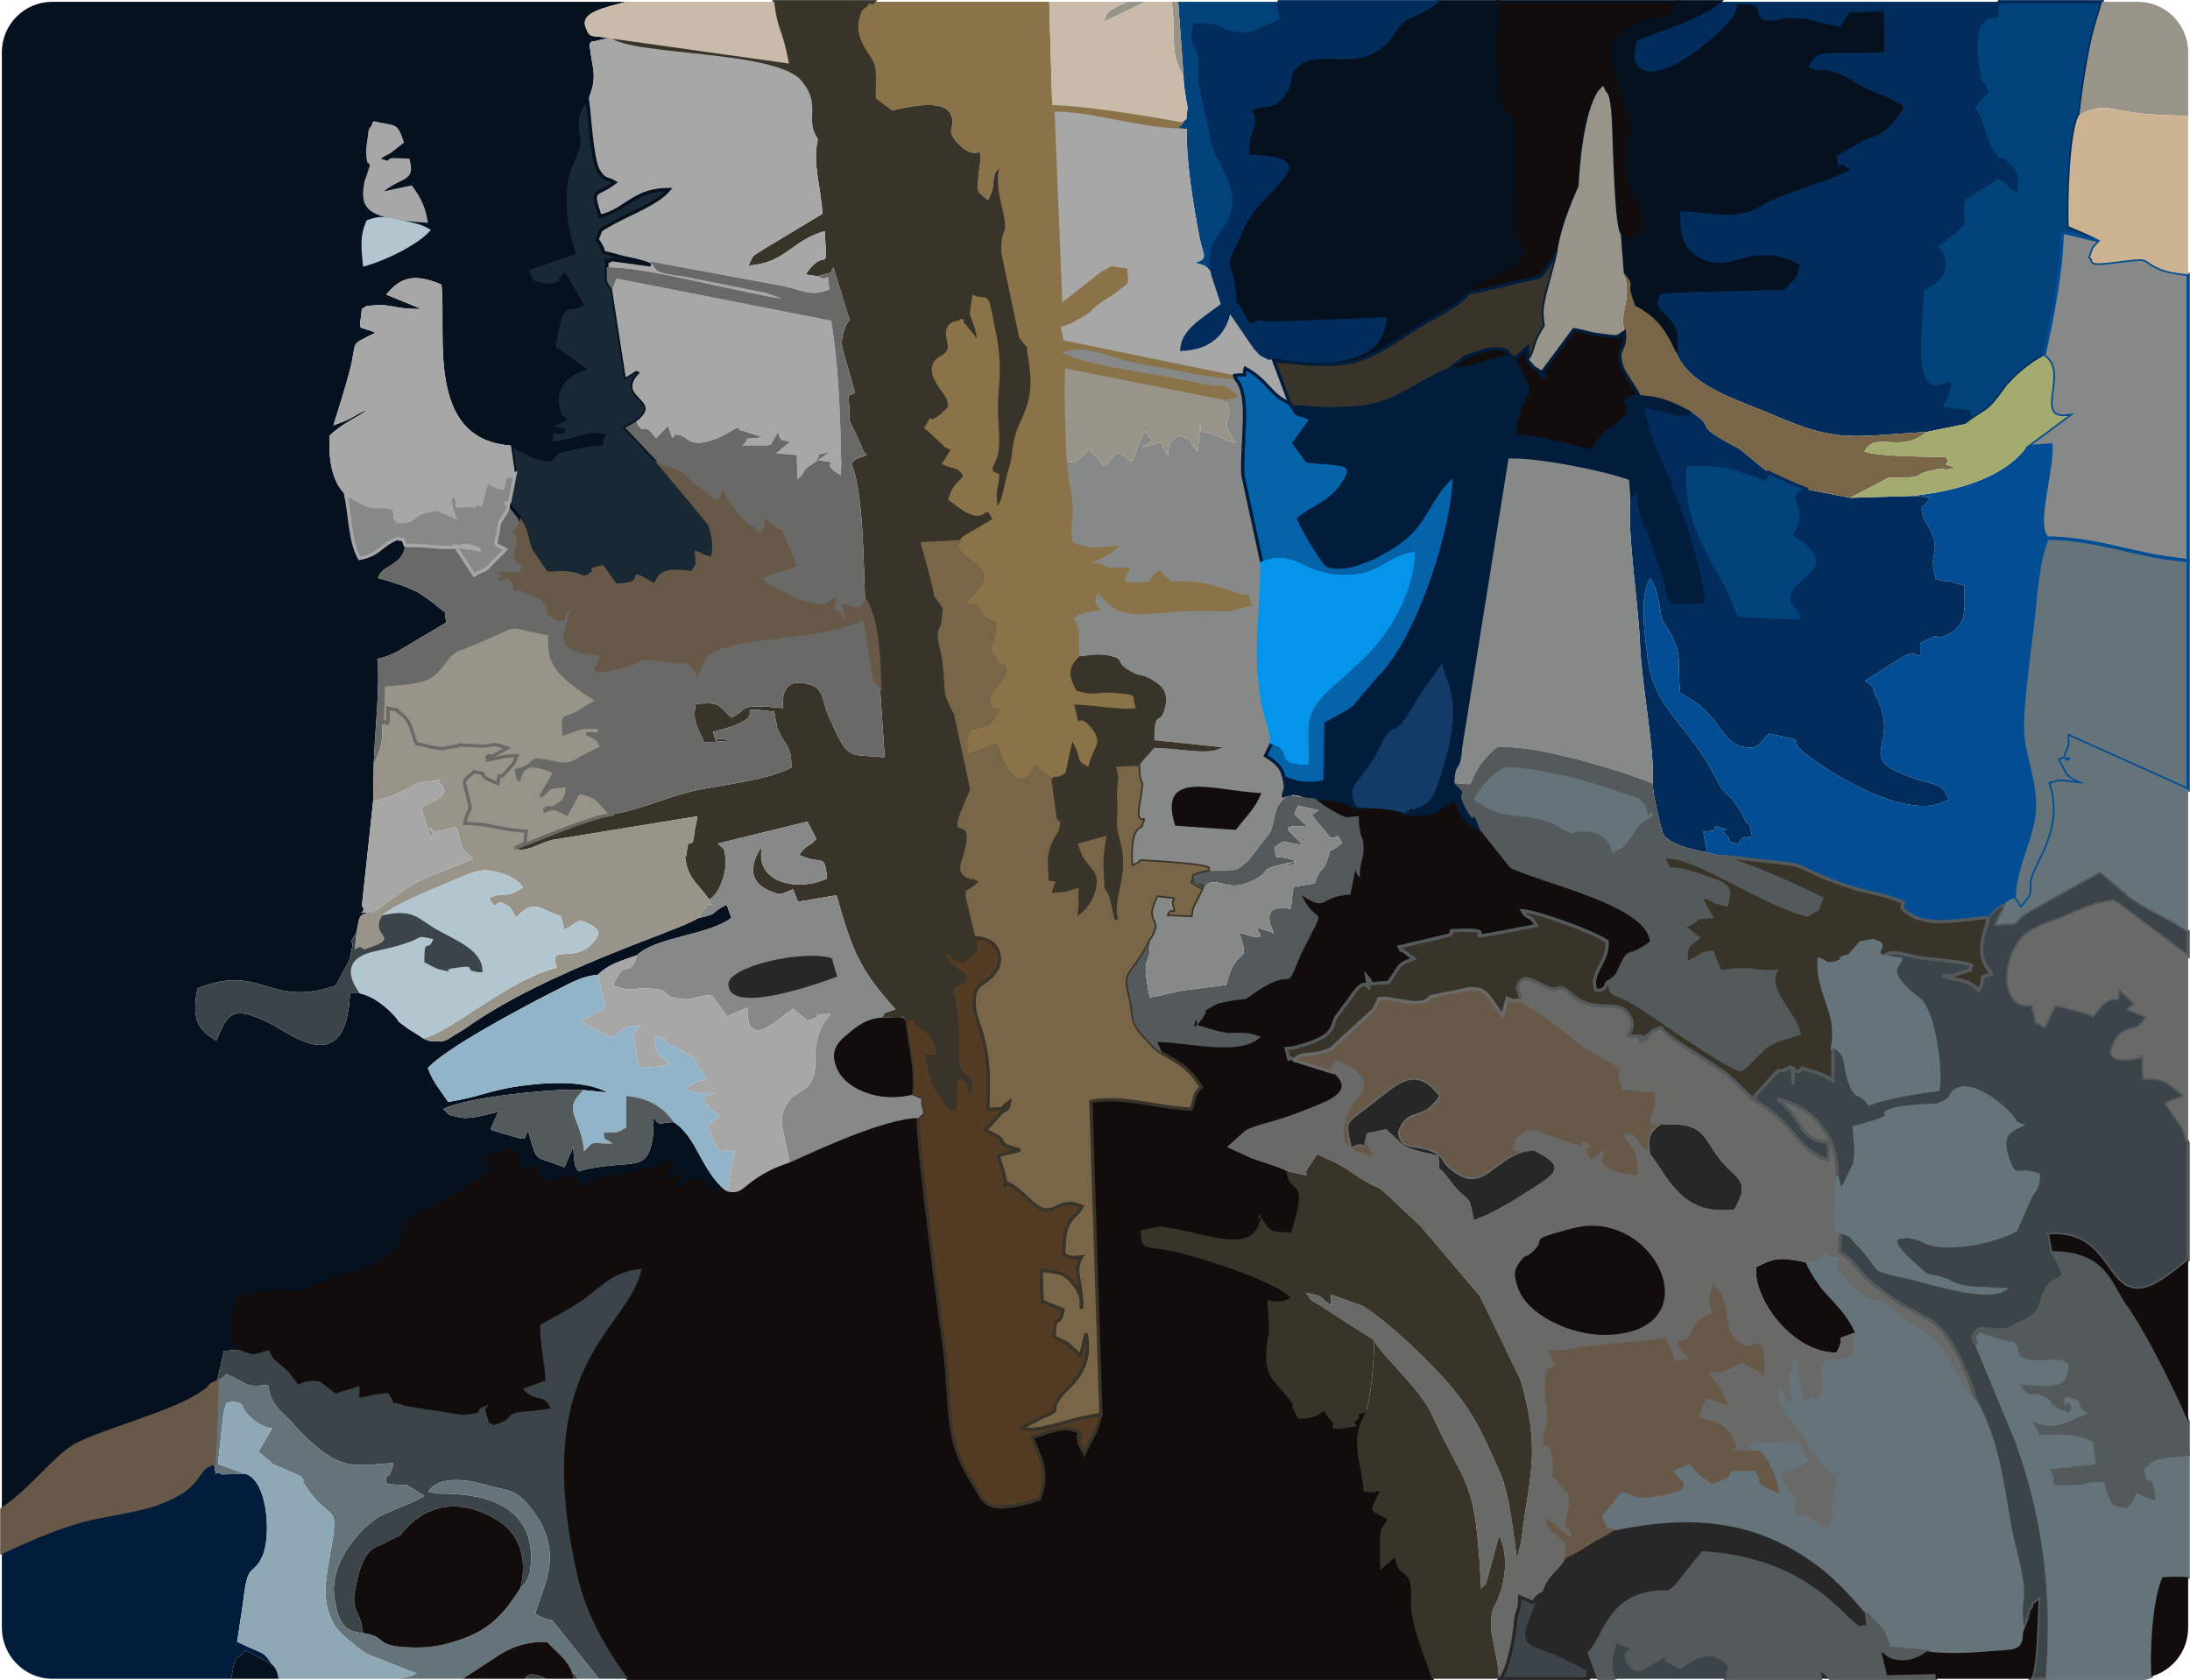 <?xml version="1.0" encoding="UTF-8"?>
<!DOCTYPE svg PUBLIC "-//W3C//DTD SVG 1.0//EN" "http://www.w3.org/TR/2001/REC-SVG-20010904/DTD/svg10.dtd">
<!-- Creator: CorelDRAW X7 -->
<svg xmlns="http://www.w3.org/2000/svg" xml:space="preserve" width="1.993in" height="1.529in" version="1.0" style="shape-rendering:geometricPrecision; text-rendering:geometricPrecision; image-rendering:optimizeQuality; fill-rule:evenodd; clip-rule:evenodd"
viewBox="0 0 3686 2828"
 xmlns:xlink="http://www.w3.org/1999/xlink">
 <defs>
  <style type="text/css">
   <![CDATA[
    .str7 {stroke:#021C3B;stroke-width:5.549}
    .str3 {stroke:#022C5B;stroke-width:5.549}
    .str8 {stroke:#024D93;stroke-width:5.549}
    .str12 {stroke:#0494E9;stroke-width:5.549}
    .str1 {stroke:#05111E;stroke-width:5.549}
    .str0 {stroke:#120D0C;stroke-width:5.549}
    .str11 {stroke:#282727;stroke-width:5.549}
    .str2 {stroke:#393429;stroke-width:5.549}
    .str4 {stroke:#545A5C;stroke-width:5.549}
    .str5 {stroke:#64747A;stroke-width:5.549}
    .str10 {stroke:#675848;stroke-width:5.549}
    .str9 {stroke:#696968;stroke-width:5.549}
    .str6 {stroke:#8B7349;stroke-width:5.549}
    .str13 {stroke:#A7A7A8;stroke-width:5.549}
    .fil9 {fill:#021C3B}
    .fil2 {fill:#022C5B}
    .fil6 {fill:#02437C}
    .fil10 {fill:#024D93}
    .fil26 {fill:#0494E9}
    .fil0 {fill:#05111E}
    .fil23 {fill:#0563AA}
    .fil1 {fill:#120D0C}
    .fil28 {fill:#123B67}
    .fil17 {fill:#182835}
    .fil21 {fill:#282727}
    .fil4 {fill:#393429}
    .fil7 {fill:#3B4448}
    .fil13 {fill:#543C24}
    .fil15 {fill:#545A5C}
    .fil11 {fill:#64747A}
    .fil16 {fill:#675848}
    .fil5 {fill:#696968}
    .fil8 {fill:#796547}
    .fil12 {fill:#878888}
    .fil3 {fill:#8B7349}
    .fil19 {fill:#8EA8B5}
    .fil22 {fill:#92B4C9}
    .fil18 {fill:#98948A}
    .fil27 {fill:#A4AB6E}
    .fil14 {fill:#A7A7A8}
    .fil24 {fill:#B2C6CF}
    .fil25 {fill:#CABAA9}
    .fil20 {fill:#CCB392}
   ]]>
  </style>
 </defs>
 <g id="Layer_x0020_1">
  <g id="_1403711305184">
   <path class="fil0" d="M3 2541c49,-33 86,-84 119,-105 41,-26 168,-56 219,-92 21,-14 2,-7 24,-18l12 -52 24 -2c0,-28 -28,-10 2,-89 107,-17 44,-8 89,-7 36,1 50,-22 97,-31 31,-6 62,-20 82,-46 0,-1 2,-3 2,-4 19,-29 -9,-33 50,-59l81 -46c1,-1 3,-2 4,-3 2,-1 7,-5 8,-6l14 -9c-4,-19 0,-15 -14,-23 19,-4 32,-9 48,-13 18,34 8,5 8,40 30,-9 -6,-2 28,-12 12,28 5,4 17,29 37,-5 13,-4 39,-13 17,9 14,5 23,23 18,-18 84,-28 94,-30l38 -9c2,-1 4,-2 6,-3l14 -6c-11,35 -7,11 -19,36 17,-5 16,-6 32,-13 -7,26 -6,11 -17,33 37,-20 23,-20 47,-25 34,21 2,24 48,19 -44,-37 -48,-90 -88,-116 -26,0 -22,9 -34,-8 0,12 0,25 -2,38 -10,53 -30,34 -106,48l-12 3c-1,0 -4,1 -6,2 -5,-7 -4,-2 -7,-15 -1,-8 -2,-18 -2,-27l-15 35c-51,-21 -45,-3 -61,-61 -11,14 5,18 -39,5 -5,-1 -23,-7 -23,-7 -1,-1 -1,-5 0,-4l10 -23c1,-1 3,-3 4,-4 -18,4 -50,14 -67,10 -25,-6 -13,-1 -28,-14 40,-21 199,-36 236,-32l40 4c-31,-18 -86,-18 -129,-13 -67,7 -81,20 -139,29 -9,-15 -25,-32 -34,-57 28,-32 155,-100 206,-126 27,-13 51,-29 80,-31 17,-17 37,-23 66,-33 32,-31 122,-34 159,-63l-8 -22c-33,16 -7,13 -49,23 -31,21 -254,87 -392,186 -2,1 -28,17 -29,18 -15,5 -5,3 -19,3 -18,-1 -12,-1 -22,-5 -6,-5 -19,-12 -26,-17 -26,-19 -7,-5 -26,-25 -11,-11 -31,-29 -55,-34l-16 0c-6,146 -100,68 -134,51 -66,-33 -72,-16 -91,29 -33,-20 -41,-37 -32,-88 108,-44 120,34 233,-5l22 -41c6,-17 1,-2 5,-21 5,-18 -8,-2 8,-28 6,-27 1,-30 29,-34 -40,3 -8,3 -20,-10l19 -177 1 -62c2,-60 11,-133 6,-177 23,-4 42,-17 60,-28l56 -33c-5,-28 4,-10 -17,-29 -4,-4 -27,-20 -31,-22 -19,-10 -42,-17 -67,-24 7,-23 42,-20 46,-55 -6,-18 -5,-6 -13,-12 -32,14 -29,27 -64,34 -16,-28 -16,-74 -23,-107 -24,-21 -30,-65 -27,-100 22,-21 44,-29 65,-44 -24,9 -23,15 -59,27 10,-32 18,-56 27,-90 15,-55 -4,-42 44,-66 -33,-14 -27,2 -23,-40 13,-7 1,-4 21,-6 27,-3 35,7 79,6l-59 -24c24,-30 48,-36 93,-17 9,83 -28,261 117,271l40 19c40,13 20,-1 47,-11l33 -7c49,-8 25,4 36,-18 -33,-7 -48,12 -89,13 4,-34 -7,-13 24,-20 -2,0 -4,-3 -5,-2 -1,1 -5,-2 -6,-2 -6,-1 -16,-2 -22,-2l27 -11c1,-1 4,-2 6,-3 -11,-11 -8,-3 -12,-20 -6,-32 10,-54 44,-65l-45 -32c-1,-1 -4,-1 -6,-2 13,-89 21,-61 48,-74l-30 -51c-19,22 6,9 -24,19 -39,-7 -27,-3 -40,-28l80 -27c-14,-41 -19,-89 -12,-127 2,-12 19,-45 20,-56 1,-20 -8,-33 1,-55 6,-16 11,-15 14,-18 18,-42 8,-51 3,-96 2,-1 4,-6 6,-4l30 -7 -6 1c-27,-6 -29,3 -37,-20 -7,-23 31,-31 69,-41l-966 0c-47,0 -85,38 -85,85l0 2453z"/>
   <path class="fil1 str0" d="M1956 1773c11,6 23,13 33,20 6,5 11,9 17,15l16 22c-13,10 -11,22 -17,37 -57,-2 -112,-23 -169,-13l17 527c-10,39 -16,37 -28,66l-8 -16c0,-2 -1,-4 -1,-5 -5,-26 7,10 1,-15 -26,-14 -51,0 -80,9 13,33 30,56 12,104 -96,29 -91,4 -113,-30 -47,-74 -33,-116 -47,-229 -4,-27 -49,-368 -43,-383 -57,1 -166,52 -217,75 -25,8 -40,16 -58,28 -21,14 -25,27 -49,20 -46,5 -14,2 -48,-19 -24,5 -10,5 -47,25 11,-22 10,-7 17,-33 -16,7 -15,8 -32,13 12,-25 8,-1 19,-36l-14 6c-2,1 -4,2 -6,3l-38 9c-10,2 -76,12 -94,30 -9,-18 -6,-14 -23,-23 -26,9 -2,8 -39,13 -12,-25 -5,-1 -17,-29 -34,10 2,3 -28,12 0,-35 10,-6 -8,-40 -16,4 -29,9 -48,13 14,8 10,4 14,23l-14 9c-1,1 -6,5 -8,6 -1,1 -3,2 -4,3l-81 46c-59,26 -31,30 -50,59 0,1 -2,3 -2,4 -20,26 -51,40 -82,46 -47,9 -61,32 -97,31 -45,-1 18,-10 -89,7 -30,79 -2,61 -2,89 34,11 17,9 52,1 8,21 15,18 33,37 1,1 2,3 3,4l13 17c8,-4 19,-9 37,-5l26 20c15,-6 26,-7 40,-13l0 20c21,-4 23,-6 48,-8 21,30 -7,8 30,22l96 15c51,-6 6,-4 43,-17 -8,13 -7,0 -3,16 7,26 3,8 11,18 45,-12 8,-21 67,-24l30 -4c-13,-28 -25,-8 -47,-33l38 -14c-2,-39 -9,-56 -9,-94 23,-12 58,-31 79,-47 27,-20 46,-43 92,-47 -22,105 -191,154 -108,517 14,64 49,124 85,173l1353 0c-11,-34 -37,-94 -35,-132 3,-63 -22,-31 -27,-73l-25 22c-2,-89 1,-59 12,-86 -33,-17 -30,-10 -13,-46 -12,-3 -2,1 -11,1l-8 0c0,0 -3,-1 -4,-1 0,0 -3,0 -4,0 -2,-48 -26,-85 4,-134 -27,9 -1,2 -17,15 -10,8 21,7 -18,12 -34,5 -17,-5 -20,-8l-12 -15c-1,-2 -2,-5 -3,-6 -16,10 -19,13 -44,13 -27,-46 16,3 -41,-63 -8,-10 -10,-17 -12,-28 -4,-27 4,-47 4,-61l-3 -48c13,4 25,5 39,-3 -19,-26 -156,-70 -196,-78 -51,-11 -55,0 -56,-36l30 -6c58,2 148,49 168,-2 15,-37 -9,9 2,-20 17,35 24,30 53,32 32,-99 -3,-60 -8,-104 -16,-8 -37,-13 -58,-21l-42 -19 30 -27c1,-1 3,-2 5,-3 26,-12 43,-10 113,-39l21 -9c23,-12 36,-26 9,-48l-64 -20c-16,-14 -5,16 -14,-20l12 -1c74,-19 62,-35 72,-52l31 -42c26,-36 28,21 20,-27 19,20 -11,12 37,11l18 -27c11,-10 13,-8 25,-13 -2,-2 -5,-3 -6,-4l-10 -8c-12,-8 -1,5 -9,-8l81 -19c22,-9 -14,-8 29,-9 74,-1 -51,26 121,-8 -12,-21 -15,-9 -24,-25 27,2 123,37 143,52 2,36 -30,52 -19,82 5,0 15,1 18,-11 1,-2 2,-3 4,-4 9,-15 2,-1 9,-10 8,-11 2,-2 6,-10 21,-45 11,-15 54,-47 -6,-61 -176,-96 -235,-124l-51 -64c-38,-22 -34,-42 -42,-52 -32,16 -33,31 -85,24 -35,-10 -39,-6 -80,-10 -36,-14 -25,-14 -71,-15 10,8 19,15 34,23 22,11 14,9 40,7 0,15 1,17 3,30 3,10 4,3 5,22 1,21 -7,23 -6,52l-6 -8c0,-1 -1,-4 -2,-5l-8 41c-57,3 -36,31 -82,1 28,60 46,3 0,97l-4 9c-27,66 -4,8 -79,61 -16,12 -9,6 -37,11 -16,3 -19,3 -30,9 -22,12 -8,6 -12,12 -1,1 -2,3 -2,3 -1,1 -2,3 -2,3 0,1 -1,3 -2,3 -24,35 -6,-17 -9,10 66,21 49,11 82,14 2,0 5,0 7,1 1,0 4,1 6,1l13 4c-32,34 -121,10 -174,9l8 19z"/>
   <path class="fil2" d="M2894 3c-22,18 -62,35 -142,63 -3,24 -10,43 12,54 42,21 138,-65 155,-90 16,-26 -4,-19 20,-20 35,-1 -1,32 50,27 9,-1 5,-5 45,-3l59 13c1,1 3,2 5,3l16 -26 54 -2 1 63c-88,6 -112,-12 -128,29 33,19 20,-10 85,30 24,15 47,18 75,36 -4,10 -4,7 -8,13 0,1 -2,3 -2,4l-18 19c-19,15 -21,9 -45,22 -2,1 -4,2 -5,3l-24 14c-1,1 -4,2 -6,3 -1,0 -4,1 -5,2 7,51 10,6 16,25 1,1 14,-4 -3,4 -30,15 -101,33 -135,54 -48,29 -92,9 -141,10 0,25 -5,81 61,92 37,6 73,-33 140,2 -3,22 -12,25 -24,38l-164 4c-37,3 -48,-1 -49,13 -1,13 -7,-5 0,14 2,7 12,15 17,20 20,24 13,24 15,57 23,58 102,79 165,106 106,46 127,36 257,28l64 -13c21,-16 6,3 8,-21 -24,-4 -25,0 -48,-7 41,-93 -16,14 -34,-66 -6,-24 1,-105 3,-133 15,-9 29,-15 34,-30 9,-24 -12,-43 -12,-43l22 -16c38,-30 20,-23 23,-46 3,-28 -3,-11 22,-30l38 -24c19,8 15,15 30,21 1,-22 2,-27 -11,-40 -28,-29 -1,16 -26,-20 -18,-26 -16,-51 -35,-79l23 -26c-12,-33 -7,11 -14,-33 -18,-106 27,-92 31,-94 0,-22 1,-15 4,-24l-471 0z"/>
   <path class="fil0 str1" d="M2418 3l-4 3c-4,3 -10,7 -14,9 -34,19 -36,12 -57,43 -48,70 -121,16 -161,53 -19,16 -4,20 -19,44 -1,2 -2,3 -3,5 -21,26 -31,11 -57,25 19,27 -8,35 -2,78 81,3 74,17 48,47 -23,28 -41,37 -57,72l-13 29c-21,42 -10,27 -4,63 10,69 -10,2 27,74 32,-10 0,-5 42,-4l188 -7c-9,43 -23,57 -79,69 -64,15 -77,-4 -109,-5 -1,0 -4,2 -4,1 -1,-1 -3,0 -4,1l8 4c128,14 145,7 226,-46 30,-21 87,-46 102,-68 21,-32 54,-27 78,-50 14,-13 0,-5 15,-19 -9,-24 -38,-30 -14,-19 -1,-53 -5,-106 -4,-158 1,-68 -9,-48 -17,-61 -14,-20 -12,-127 -9,-183l-103 0zm405 0c-6,36 -33,26 -66,37 -2,1 -4,2 -6,3 -2,0 -4,1 -6,2l-31 29c-7,17 33,125 33,139 -1,36 -22,57 0,104 52,110 1,43 -1,116 11,-4 7,-2 4,-12 -15,-36 -5,-12 -22,-27l5 65c21,25 5,16 14,40 9,26 -2,7 28,30 25,19 35,41 46,64 -2,-33 5,-33 -15,-57 -5,-5 -15,-13 -17,-20 -7,-19 -1,-1 0,-14 1,-14 12,-10 49,-13l164 -4c12,-13 21,-16 24,-38 -67,-35 -103,4 -140,-2 -66,-11 -61,-67 -61,-92 49,-1 93,19 141,-10 34,-21 105,-39 135,-54 17,-8 4,-3 3,-4 -6,-19 -9,26 -16,-25 1,-1 4,-2 5,-2 2,-1 5,-2 6,-3l24 -14c1,-1 3,-2 5,-3 24,-13 26,-7 45,-22l18 -19c0,-1 2,-3 2,-4 4,-6 4,-3 8,-13 -28,-18 -51,-21 -75,-36 -65,-40 -52,-11 -85,-30 16,-41 40,-23 128,-29l-1 -63 -54 2 -16 26c-2,-1 -4,-2 -5,-3l-59 -13c-40,-2 -36,2 -45,3 -51,5 -15,-28 -50,-27 -24,1 -4,-6 -20,20 -17,25 -113,111 -155,90 -22,-11 -15,-30 -12,-54 80,-28 120,-45 142,-63l-71 0z"/>
   <path class="fil3" d="M1498 187c23,-6 90,-22 102,5 11,24 -12,24 13,50 11,12 28,21 36,12 3,21 -1,24 -2,43 -3,28 -3,24 16,40l7 -16c5,-20 -3,-28 17,-42 15,-10 32,2 49,8l8 -80c62,-13 5,-1 27,-30l-5 -174 -296 0c-2,2 -4,3 -2,0l-6 0c-1,2 -3,4 -5,6 -6,6 -7,2 -12,16 -14,40 20,70 24,84 4,12 2,43 2,58l27 20z"/>
   <path class="fil4" d="M1377 234c-11,39 6,85 7,126l-98 59c-21,14 -17,8 -26,28 62,-4 72,-42 128,-58 5,82 3,21 -32,73l20 3c47,-14 13,1 27,-15 4,17 12,38 17,57 16,52 10,15 -1,55 -3,10 -3,19 1,32l19 67c0,0 -3,1 -3,2l-8 3c6,61 -7,22 17,74l5 11c0,1 1,3 1,4 6,11 1,2 8,11 -18,7 -16,4 -26,14 21,52 20,169 23,230 22,35 23,103 25,145l8 120c-63,-7 -60,9 -95,-71 -11,-26 -7,-43 -29,-51 -41,-14 -50,12 -47,39 -81,-8 -56,2 -87,16 -25,-23 -18,-26 -60,-23 -6,31 3,37 14,65l42 -3c-32,-12 -17,15 -27,-15 119,-29 12,-45 103,-34l5 27c1,2 2,4 2,5 13,28 22,24 22,62 -34,19 -111,29 -154,37 -51,10 -98,34 -149,42 -47,8 -125,44 -163,57 20,8 37,-7 63,-14l245 -40 -5 25c-3,39 -10,4 -13,34 -5,40 -3,-26 -2,13 1,10 2,15 8,27 9,16 23,27 31,41 17,-6 31,-47 28,-69 -2,-18 -1,-14 -13,-25l151 -37 15 29c-13,16 -11,4 -29,27 39,19 43,-6 47,40 -50,23 -124,7 -109,-55 -1,2 -41,52 11,75 23,10 19,6 41,-2l8 21 65 -11c27,96 39,125 99,192 -31,10 -12,5 -24,14 1,0 25,-1 27,-1 25,3 0,-8 14,6 52,-12 3,-3 20,6 0,0 17,13 18,13 15,16 16,24 15,41l-15 0c0,0 -2,0 -2,0 5,22 10,51 27,71 18,21 2,15 20,17l2 -54c14,3 26,8 22,28 13,-37 -23,-15 -20,-70 1,-32 -1,-80 -11,-105 28,-22 13,-3 26,-20 -19,-20 -26,-12 -41,-45 34,8 -2,6 36,18 19,-21 27,-12 18,-39l-17 -71c5,-29 -13,5 20,-23 -2,-1 -6,-4 -6,-2 -1,0 -30,-4 -21,-32 34,-105 -41,0 15,-122l-27 -126c-21,-38 -14,-37 -19,-83 -3,-34 -14,-42 -5,-66 1,-1 2,-3 2,-3l3 -25c0,-1 -1,-3 -2,-4l-12 -17c-1,-2 -3,-14 -3,-16l-16 -60c-4,-11 -3,-7 -4,-19l74 -4 53 -31c-22,-44 -6,20 -67,-29l-8 -6c9,-29 19,-25 25,-40 -12,-18 -17,-12 -35,-20l15 -24c-24,-11 -5,-1 -22,-15l-19 -18c-1,0 -3,-2 -4,-3 16,-28 -3,2 25,-20 19,-17 15,-14 13,-25 -2,-15 -34,-38 -24,-62 5,-13 22,-10 25,-28 2,-8 -14,-36 12,-42 23,-1 -5,-10 14,6l25 31c9,21 7,7 -2,13 4,-37 -11,-55 -12,-66l4 -27c27,11 19,-18 36,68 6,34 6,58 3,92 -3,35 1,55 1,86 -1,35 -15,35 -10,48 0,0 1,1 1,2 1,0 2,1 3,1l6 3c0,13 -4,22 -4,30l0 11c1,15 1,10 4,15 12,-13 12,-35 22,-68 7,-20 3,-40 16,-70 17,-38 26,-57 16,-118 -5,-32 5,-4 -15,-33l-30 -142c-2,-48 16,-19 -1,-86 -4,-17 -8,-48 0,-60 -20,14 -12,22 -17,42l-7 16c-19,-16 -19,-12 -16,-40 1,-19 5,-22 2,-43 -8,9 -25,0 -36,-12 -25,-26 -2,-26 -13,-50 -12,-27 -79,-11 -102,-5 -50,14 -58,-5 -59,-40 -50,11 14,-2 -17,13 -21,11 -3,4 -23,0 1,50 7,21 -22,74z"/>
   <path class="fil5" d="M2561 1685c43,24 67,45 104,75l42 24c42,27 8,1 26,48l29 3c3,1 21,1 26,1 5,54 -27,50 8,57 71,-4 69,18 96,55 27,36 58,37 27,88 -85,11 -108,-47 -141,-93 -30,-15 -19,-29 -40,-33 -4,12 27,17 20,71 -39,-3 -75,-12 -60,-43 -5,8 -12,12 -21,18l-10 -17c-8,-26 7,-9 7,-9 -16,5 -15,1 -53,-11 -40,-13 -42,-24 -68,0 3,19 -27,13 29,18 60,28 33,41 -11,69 -25,16 -55,35 -90,48 -1,-1 -1,-3 -1,-4 -11,-51 -2,-12 -46,-71 -16,-21 -9,3 -13,-34 -59,-11 -56,-15 -88,-44l-33 7c3,21 9,28 17,42 -17,-3 -49,-11 -56,-28 -7,-15 2,-53 22,-75 23,-24 7,-42 -34,-60 -4,7 -5,10 -6,18 27,22 14,36 -9,48l-21 9c-70,29 -87,27 -113,39 -2,1 -4,2 -5,3l-30 27 42 19c21,8 42,13 58,21 50,11 28,9 35,-3l17 -25c27,13 30,12 51,26 84,57 15,-7 124,96l99 117 68 140c34,115 16,161 4,252 -1,15 -6,38 -10,48 -1,-2 -11,-104 -27,-140 -36,-81 -50,-114 -110,-177 -27,-29 -85,-83 -121,-106l-55 -20 0 18c-24,-16 -8,-14 -42,-21 13,19 8,11 26,23l89 57c7,21 76,79 97,125 61,133 73,101 83,294 2,-2 4,-7 5,-6 1,1 3,-4 4,-6l21 -78c17,33 11,79 -4,112l-5 9c-13,37 6,65 9,120l2 0c16,-18 25,-80 26,-98 3,-22 7,-15 7,-40 39,16 12,9 37,-5 11,-36 23,-32 40,-60 13,-41 -24,-35 -30,-62 23,16 18,20 45,32 -8,-39 -14,-9 -11,-40 1,-8 8,-20 4,-34 -5,-15 -3,-6 -9,-14 -30,-38 -13,-2 -18,-47 -6,-52 -24,-1 -12,-54 7,-31 -1,-39 -1,-67 0,-41 7,-27 12,-35 4,-9 11,10 -5,-26 24,-1 30,-2 48,-5 1,0 3,-1 5,-1l36 -4c32,-5 79,-5 103,-12l16 40 29 -4c-7,-19 -9,0 -21,-30 33,-5 13,-23 42,-40 35,-19 -11,9 17,-2 -3,-28 -10,-17 -1,-52l10 13c17,34 3,53 24,76 35,41 50,-33 49,55l-36 -19c-71,36 -13,1 -61,21 45,49 2,-6 35,50 -28,-7 -34,-27 -49,25 21,8 33,7 47,20 5,4 9,9 11,16 6,20 11,3 -3,23 3,-1 8,-3 9,-1l26 -1c8,-14 -19,-13 80,-12 8,16 8,13 15,26 -19,20 -66,9 -34,49 27,33 8,7 12,44 2,1 6,-1 7,1 1,2 6,1 7,1l12 2c0,0 1,0 1,1 1,0 3,4 7,6 13,9 0,8 26,13 16,-40 7,-20 7,-38 1,-27 6,-22 9,-53l-19 -14c-7,-6 -10,-11 -16,-20l-42 -60c-7,-8 -20,-12 -22,-53 15,38 -6,16 25,29 -7,-36 -11,-43 1,-73l11 66c24,-4 13,-7 22,3 23,-19 4,5 13,-18 8,-21 -7,-28 6,-53 30,0 27,0 48,-7l0 -41c-42,17 -12,-1 -31,34 -75,0 -141,-92 -135,-144 32,-16 40,-17 83,-8 2,1 9,2 10,1l10 -2c1,0 3,-1 5,-2 13,-5 10,-19 10,-4 46,5 -16,-7 40,47 56,54 24,-2 81,51 2,1 3,3 4,4l20 13c66,33 63,88 109,131 -11,-39 -43,-129 -89,-147l-40 -22c-88,-59 -61,-60 -103,-88l2 -34c-13,-7 -9,-11 -9,-12l3 -78c3,-68 -38,-119 -100,-133 14,12 12,10 24,24l17 25c33,44 51,-1 43,54 -58,-23 -50,-59 -126,-103l-38 -37c-25,-22 -105,-64 -116,-83 -23,7 -8,3 -22,12 -38,25 21,-5 -11,9 -13,-7 20,-7 -24,-7 0,-1 16,-16 3,-35 -15,-23 -32,-11 -64,-18 -33,-7 -38,-30 -54,-28l-8 2c-18,1 -55,-39 -62,-1l7 21z"/>
   <path class="fil4 str2" d="M1303 3c7,55 12,37 25,104l-306 -43 6 -1c34,31 278,21 321,73 35,42 4,64 28,98 29,-53 23,-24 22,-74 20,4 2,11 23,0 31,-15 -33,-2 17,-13 1,35 9,54 59,40l-27 -20c0,-15 2,-46 -2,-58 -4,-14 -38,-44 -24,-84 5,-14 6,-10 12,-16 2,-2 4,-4 5,-6l-159 0zm167 0c-2,2 -4,3 -2,0l2 0z"/>
   <path class="fil6 str3" d="M3307 714c37,-28 37,-18 66,-59 13,-19 48,-48 67,-56 14,-62 30,-144 31,-208 31,5 37,10 64,14 -17,-9 -37,-17 -53,-24 -2,-34 1,-165 18,-188 4,-34 9,-71 15,-101 9,-49 17,-65 23,-89l-173 0c-3,9 -4,2 -4,24 -4,2 -49,-12 -31,94 7,44 2,0 14,33l-23 26c19,28 17,53 35,79 25,36 -2,-9 26,20 13,13 12,18 11,40 -15,-6 -11,-13 -30,-21l-38 24c-25,19 -19,2 -22,30 -3,23 15,16 -23,46l-22 16c0,0 21,19 12,43 -5,15 -19,21 -34,30 -2,28 -9,109 -3,133 18,80 75,-27 34,66 23,7 24,3 48,7 -2,24 13,5 -8,21z"/>
   <path class="fil7 str4" d="M3376 1519c-6,4 -10,5 -17,11 -13,12 2,-6 -13,15 3,6 -23,49 -3,82 8,12 0,-2 9,12 -29,12 -6,-3 -21,28 -21,-20 -33,-15 -61,-24 12,0 13,1 27,-4 35,-12 11,-1 22,-14 -8,-5 -47,-8 -70,-11 -6,0 -25,-3 -28,-4l-13 -3c-58,-15 -25,29 -43,-1 -1,-1 -4,2 -6,2l40 7c-6,14 -27,22 29,66 1,0 3,2 3,2 23,21 37,114 31,151 -33,4 -88,13 -116,24 -17,-25 -22,-2 -35,-45 -7,-27 -1,-38 -26,-53l0 59c-9,-6 -6,-5 -18,-10 -17,-7 -17,-5 -33,-11 -19,20 -15,-26 -16,27 0,-50 -6,-19 -24,-23 -9,7 -17,17 -23,24 -1,1 -10,11 -12,13l-9 11c76,44 68,80 126,103 8,-55 -10,-10 -43,-54l-17 -25c-12,-14 -10,-12 -24,-24 62,14 103,65 100,133l7 23 21 -43c1,-2 2,-4 2,-6 4,-19 0,-39 -1,-59 2,0 4,-1 4,-1 96,-26 17,-17 69,-31 14,-3 49,-5 51,-5 22,-2 4,3 21,-3 25,-8 12,-21 35,-26 24,-5 64,25 77,39 1,1 3,3 4,4 17,20 3,12 20,19 -24,10 -35,21 -23,56 14,40 15,14 52,28 -1,22 -4,20 -15,39l-23 53c-24,14 -65,25 -103,27 -53,2 -47,-12 -75,-15 -2,-1 -4,-1 -6,-1 -1,0 -4,1 -5,1 -33,1 4,34 14,43 33,30 20,19 41,25 37,10 18,12 56,18l57 3c-29,17 -118,-10 -156,-20 -78,-18 -40,-6 -88,-56 -22,-22 4,-8 -30,-22l-2 34c42,28 15,29 103,88l40 22c46,18 78,108 89,147 42,78 46,177 61,235 29,113 5,75 16,149l10 -24c18,-51 -19,36 4,-12 9,-20 -5,-3 12,-19 -3,104 -7,124 -13,133l28 0c8,-103 7,-242 -53,-404l-66 -159c-12,-16 -4,-15 4,-26 20,-1 16,3 33,2 26,-2 12,0 29,-8 55,-25 35,-33 52,-61 18,-30 46,-1 9,-64l-5 -28c91,-7 95,78 138,90 29,8 60,-18 96,-47l0 -197c-1,-3 -3,-6 -4,-10l-3 -11c-1,-1 -1,-2 -1,-3l-29 -42c2,-1 5,-3 7,-4l25 -9 -26 -20c-15,-10 -21,-9 -44,-10l-1 -39c-41,2 24,0 -19,6 -55,7 -27,-29 -27,-30 10,-20 31,-20 31,-20 12,-6 -1,4 14,-10 1,-2 8,-10 9,-10l-33 -13c2,-2 5,-4 6,-5 1,-1 4,-3 6,-4l-29 -27c1,35 -3,3 -30,31l-8 10c0,-1 -2,3 -4,5 -2,-1 -5,-2 -6,-2 -1,-1 -4,-2 -6,-2l-52 -14 -18 37c-24,-17 -9,3 -17,-23 -7,-23 3,-14 5,-16 -67,23 -62,-93 -10,-122 16,-9 19,-10 37,-16 24,-9 44,-20 70,-28l22 -5c22,-1 -4,-4 15,2l114 85 6 4 0 -41c-25,-19 -46,-27 -67,-39 -11,-6 -18,-11 -28,-17l-53 -45c-3,1 -5,3 -7,4 -2,1 -4,2 -6,3l-113 63c-30,23 -1,15 -49,19 10,-25 10,-15 16,-37z"/>
   <path class="fil8 str2" d="M1639 1579c41,-1 49,32 39,52 -18,32 -42,16 -38,64 2,32 30,55 22,173 42,-3 14,2 37,-13 -4,18 -3,8 -15,19l-26 29c52,21 6,20 59,33l-37 9c35,106 -23,2 53,76 42,40 43,-10 88,10 -9,17 -16,13 -25,34 -5,11 -5,34 -6,46 7,4 9,8 30,5 -15,24 2,43 0,87 2,-11 0,-25 -10,-38 -16,-21 -21,-23 -58,-27l2 53 35 14c-7,35 -14,0 -15,46l21 10c3,2 4,3 9,8l15 13 9 -37c7,40 -4,65 -30,91 -46,45 1,31 -47,51l-25 13c-1,1 -4,3 -6,4 31,9 61,-11 133,-23l-17 -527c57,-10 112,11 169,13 6,-15 4,-27 17,-37l-16 -22c-6,-6 -11,-10 -17,-15 -10,-7 -22,-14 -33,-20 -12,-8 -4,-2 -15,-12 -4,-4 -7,-7 -11,-12 -5,-5 -13,-14 -16,-19 -11,-18 -6,-31 -13,-55 -12,-43 6,-32 34,-90 30,-43 -11,-26 14,-75 43,7 19,-4 24,14 6,21 0,-5 -10,18l44 2c3,-23 3,-13 21,-53 -60,-25 30,24 -17,-7 -1,0 -2,-2 -2,-5 -1,-2 0,-3 0,-5 31,-13 56,-5 71,-10 -8,4 11,9 -25,5 -56,-5 43,-11 -109,-21 -44,-3 -17,-1 -39,6 -3,-65 15,-58 16,-62 13,-33 -10,6 -4,-35 11,-68 1,-16 0,-71l-44 2c7,33 4,13 3,34 -1,18 -1,18 0,36 0,34 -5,23 6,64 13,56 -15,90 -5,126l-9 -39c-12,-27 -7,-1 -9,-31 -2,-32 -1,-39 5,-75l-55 15c10,40 25,40 31,57 5,17 -6,46 -25,61 3,-25 -1,-19 2,-45 -37,9 -10,6 -45,9 6,-20 3,-10 14,-18 0,0 2,1 2,0 0,0 1,0 2,1l-24 -3c-1,-25 -5,-36 4,-57 9,-25 11,-9 16,-41 17,0 -1,6 -7,-6l-9 -68 -23 -17c-1,-1 -3,-2 -4,-5 0,-2 -2,-3 -3,-4 -32,76 -62,-34 -62,-34l-49 18c0,-15 -3,-31 7,-36l7 -1c2,-1 4,-1 5,-1l11 -3c1,0 3,-1 5,-2l7 -8c29,-42 -7,-9 -4,-36 2,-19 11,-19 11,-20 34,-43 7,-38 1,-48 -20,-29 -2,-14 -2,-65l-13 -5c-19,-9 -8,-28 -35,-28 66,-62 -4,-62 -16,-95 5,1 1,-4 6,-12l-74 4c1,12 0,8 4,19l16 60c0,2 2,14 3,16l12 17c1,1 2,3 2,4l-3 25c0,0 -1,2 -2,3 -9,24 2,32 5,66 5,46 -2,45 19,83l27 126c-56,122 19,17 -15,122 -9,28 20,32 21,32 0,-2 4,1 6,2 -33,28 -15,-6 -20,23l17 71z"/>
   <path class="fil9" d="M389 2826c3,-16 5,-27 6,-28 7,-18 1,1 18,-20l45 24c-16,-24 -13,-16 -52,-35 -2,-1 -4,-2 -7,-3 4,-27 9,-57 12,-82 7,-51 15,-30 30,-61 16,-33 10,-129 -28,-140l-40 1c-14,-11 -7,15 -13,-19 -36,11 -15,36 -87,65 -36,15 -93,21 -132,31 -56,16 -99,36 -138,54l0 127c0,47 38,86 85,86l301 0z"/>
   <path class="fil10" d="M3216 835l33 2c-14,23 -18,10 -12,33 0,2 1,4 2,5l8 14c3,5 5,8 7,15 9,32 -8,26 4,70 18,7 11,2 25,5l23 7c1,31 5,62 -19,77 -31,20 -19,0 -41,13 -18,10 -13,-2 -14,28 -22,-5 -3,-7 -25,-1l-68 43c24,18 6,0 18,25 46,87 -43,103 64,139 40,14 47,7 59,36 -63,39 -192,-39 -237,-74 -49,-37 14,-20 -65,-37 -19,15 -14,28 -45,22 -24,-4 -38,-33 -49,-46l-18 -19c-19,-17 -18,-12 -38,-26 -6,-53 6,-63 -20,-106 -15,-25 -9,-11 -16,-47 -4,-19 -5,-24 -14,-39 -21,26 -8,105 -5,133 9,85 71,115 114,201 21,44 24,19 50,72 8,16 5,-9 12,28 -23,5 -13,-2 -24,13 -29,-9 -6,-3 -19,-15 -22,-19 27,-1 -18,-15 -11,8 17,5 -21,9 2,15 4,23 7,35l21 6 115 13c29,3 40,20 110,41 18,6 35,8 55,14 60,18 2,8 41,31 36,23 104,4 130,5 15,-21 0,-3 13,-15 7,-6 11,-7 17,-11l14 -7c1,-54 31,-100 34,-148 3,-50 -20,-96 -20,-138 -1,-32 10,-119 15,-159 7,-51 9,-121 27,-161 -23,-21 9,-113 6,-157l-41 3c-33,48 -111,75 -195,83z"/>
   <path class="fil6" d="M1983 3l9 124c0,15 2,23 4,38 1,10 4,13 2,23 -3,19 3,8 -9,18l-9 10 18 1c-3,47 11,132 21,183 5,28 17,36 -8,42 23,7 18,6 30,19 -20,-88 84,-69 8,-200 -7,-12 -21,-88 -27,-112 -6,-29 1,-28 -3,-57l-3 -8c-4,-13 -12,-10 -5,-42 55,-1 36,10 71,15 34,4 40,-13 75,-21 -2,-20 -6,-23 -4,-33l0 0 -170 0z"/>
   <path class="fil7" d="M401 2272l-24 2 -12 52c3,-3 12,-8 16,-13 39,17 28,23 70,18 5,34 18,40 40,63 1,1 2,2 3,4 81,87 103,67 168,65 -8,39 -16,8 -11,35 15,2 28,1 34,2l29 18c-2,1 -4,2 -5,3 -2,1 -4,2 -6,3 -1,1 -3,2 -5,3l-50 21c-32,13 -96,78 -85,143 7,47 21,56 48,58 -5,-40 -19,-35 -14,-69 13,-77 34,-74 50,-82 2,-1 4,-2 5,-3 2,-1 4,-2 5,-3l16 -7c2,-1 56,-87 159,-29 40,22 57,64 44,117 8,-8 6,-4 12,-16 4,-10 4,-9 5,-19 14,-136 -144,-122 -158,-124l-14 -3c15,-25 58,-22 91,-13 44,13 55,7 81,40 63,79 16,139 8,179 46,25 5,-17 67,59l40 50 49 0c-36,-49 -71,-109 -85,-173 -83,-363 86,-412 108,-517 -46,4 -65,27 -92,47 -21,16 -56,35 -79,47 0,38 7,55 9,94l-38 14c22,25 34,5 47,33l-30 4c-59,3 -22,12 -67,24 -8,-10 -4,8 -11,-18 -4,-16 -5,-3 3,-16 -37,13 8,11 -43,17l-96 -15c-37,-14 -9,8 -30,-22 -25,2 -27,4 -48,8l0 -20c-14,6 -25,7 -40,13l-26 -20c-18,-4 -29,1 -37,5l-13 -17c-1,-1 -2,-3 -3,-4 -18,-19 -25,-16 -33,-37 -35,8 -18,10 -52,-1zm572 554c-2,-2 -4,-5 -5,-7 -1,-3 -3,-3 -5,-4 1,4 2,8 3,11l7 0zm-54 0l-2 -1c-20,-10 -30,-7 -34,1l36 0z"/>
   <path class="fil11 str5" d="M3039 2125c2,5 12,24 19,33 6,10 12,16 23,28 17,19 29,31 41,57l0 41c-21,7 -18,7 -48,7 -13,25 2,32 -6,53 -9,23 10,-1 -13,18 -9,-10 2,-7 -22,-3l-11 -66c-12,30 -8,37 -1,73 -31,-13 -10,9 -25,-29 2,41 15,45 22,53l42 60c6,9 9,14 16,20l19 14c-3,31 -8,26 -9,53 0,18 9,-2 -7,38 -26,-5 -13,-4 -26,-13 -4,-2 -6,-6 -7,-6 0,-1 -1,-1 -1,-1l-12 -2c-1,0 -6,1 -7,-1 -1,-2 -5,0 -7,-1 -4,-37 15,-11 -12,-44 -32,-40 15,-29 34,-49 -7,-13 -7,-10 -15,-26 -99,-1 -72,-2 -80,12 14,1 17,-4 32,26 7,13 11,27 14,40 -48,-21 -14,-9 -38,-37 -79,-1 -13,4 -72,22 -2,-1 -4,-3 -5,-4l-11 -7c-31,-26 -8,-27 -42,-15 -24,9 6,1 -12,5 10,21 46,28 -16,41 -51,10 -43,-5 -70,-6 -22,36 -39,38 -28,54 10,16 -5,6 17,14 141,-30 252,-16 357,69 37,31 66,69 70,72 2,1 4,1 5,4l19 20c6,9 10,19 13,32l64 6c31,4 69,3 101,0 44,-4 61,2 61,-32 -11,-74 13,-36 -16,-149 -15,-58 -19,-157 -61,-235 -46,-43 -43,-98 -109,-131l-20 -13c-1,-1 -2,-3 -4,-4 -57,-53 -25,3 -81,-51 -56,-54 6,-42 -40,-47 0,-15 3,-1 -10,4 -2,1 -4,2 -5,2l-10 2c-1,1 -8,0 -10,-1z"/>
   <path class="fil2" d="M2744 835c-5,69 13,174 16,244 3,76 25,180 22,240 -1,14 13,74 18,87 14,15 40,23 74,29 -3,-12 -5,-20 -7,-35 38,-4 10,-1 21,-9 45,14 -4,-4 18,15 13,12 -10,6 19,15 11,-15 1,-8 24,-13 -7,-37 -4,-12 -12,-28 -26,-53 -29,-28 -50,-72 -43,-86 -105,-116 -114,-201 -3,-28 -16,-107 5,-133 9,15 10,20 14,39 7,36 1,22 16,47 26,43 14,53 20,106 20,14 19,9 38,26l18 19c11,13 25,42 49,46 31,6 26,-7 45,-22 79,17 16,0 65,37 45,35 174,113 237,74 -12,-29 -19,-22 -59,-36 -107,-36 -18,-52 -64,-139 -12,-25 6,-7 -18,-25l68 -43c22,-6 3,-4 25,1 1,-30 -4,-18 14,-28 22,-13 10,7 41,-13 24,-15 20,-46 19,-77l-23 -7c-14,-3 -7,2 -25,-5 -12,-44 5,-38 -4,-70 -2,-7 -4,-10 -7,-15l-8 -14c-1,-1 -2,-3 -2,-5 -6,-23 -2,-10 12,-33l-33 -2 -102 3 -72 -14c-41,14 5,20 -16,67l-5 9c83,51 7,74 -1,96 -12,29 9,13 14,49 -21,1 -100,-2 -112,-5 -27,-87 -96,-139 -86,-258 83,-3 93,12 114,16 22,5 15,19 26,-3l-49 -40c-89,-46 -30,-29 -82,-63 -18,14 12,4 -16,5 -13,1 -30,-9 -65,-13 10,40 11,50 27,85 22,47 75,189 75,244 -64,0 -52,11 -64,-40l-27 -80c-1,-1 -2,-3 -3,-4 -1,-1 -2,-3 -3,-4l-11 -38c0,-2 1,-15 1,-17 2,-35 -9,-14 1,-36 -5,36 -4,31 -16,41z"/>
   <path class="fil3 str6" d="M1687 279c-8,12 -4,43 0,60 17,67 -1,38 1,86l30 142c20,29 10,1 15,33 10,61 1,80 -16,118 -13,30 -9,50 -16,70 -10,33 -10,55 -22,68 -3,-5 -3,0 -4,-15l0 -11c0,-8 4,-17 4,-30l-6 -3c-1,0 -2,-1 -3,-1 0,-1 -1,-2 -1,-2 -5,-13 9,-13 10,-48 0,-31 -4,-51 -1,-86 3,-34 3,-58 -3,-92 -17,-86 -9,-57 -36,-68l-4 27c1,11 16,29 12,66 9,-6 11,8 2,-13l-25 -31c-19,-16 9,-7 -14,-6 -26,6 -10,34 -12,42 -3,18 -20,15 -25,28 -10,24 22,47 24,62 2,11 6,8 -13,25 -28,22 -9,-8 -25,20 1,1 3,3 4,3l19 18c17,14 -2,4 22,15l-15 24c18,8 23,2 35,20 -6,15 -16,11 -25,40l8 6c61,49 45,-15 67,29l-53 31c-5,8 -1,13 -6,12 12,33 82,33 16,95 27,0 16,19 35,28l13 5c0,51 -18,36 2,65 6,10 33,5 -1,48 0,1 -9,1 -11,20 -3,27 33,-6 4,36l-7 8c-2,1 -4,2 -5,2l-11 3c-1,0 -3,0 -5,1l-7 1c-10,5 -7,21 -7,36l49 -18c0,0 30,110 62,34 1,1 3,2 3,4 1,3 3,4 4,5l23 17c10,-2 3,3 21,-6l12 -54c19,36 3,30 27,43 6,-34 30,-40 0,-71 -22,-22 -12,18 -24,-34 36,1 80,10 104,6 -11,-22 12,-22 -42,-26 -28,-1 -25,6 -58,-3 -19,-32 -8,-46 5,-58 -5,-27 5,-44 -10,-64 14,-11 15,-8 44,-14 -1,-2 -3,-7 -3,-6 0,0 -11,-9 1,-23 42,60 84,25 203,31 7,0 2,2 18,0l38 -10c-17,-35 6,-9 -26,-21 -117,-41 -94,2 -130,-38 -33,21 4,20 -56,20 -7,-12 -4,3 -1,-10 3,-11 0,3 7,-15 -62,3 -27,-5 -64,-7 1,-2 4,-5 5,-3 0,0 32,-13 40,-26 -37,2 -46,7 -77,-6 -7,-24 2,-36 -1,-66 -2,-28 -8,-35 -9,-70 -2,-8 -6,-133 -3,-157l271 54 21 -7c-32,-28 -24,-11 -67,-22 -49,-12 -167,-26 -213,-44l-12 -5c-2,-1 -4,-2 -6,-3 50,-15 77,11 140,21 50,8 115,24 153,24l-2 -6 -288 -59c-6,-34 -10,-16 19,-32 39,-21 19,-14 47,-34 2,-1 4,-2 5,-3 6,-4 13,-8 18,-12 25,-20 20,-11 18,-40 -40,-5 -16,-7 -43,5l-66 52 -13 -321c51,-2 140,26 205,28l9 -10c-50,-10 -172,-29 -218,-29 -22,29 35,17 -27,30l-8 80c-17,-6 -34,-18 -49,-8z"/>
   <path class="fil12" d="M2064 674c17,44 -18,23 16,71 -26,-4 -11,-4 -35,-13 -29,-12 -24,5 -25,-20l-4 48c-17,-18 -7,-19 -32,-27 -20,10 -17,31 -18,29 0,-1 1,3 0,5 -21,-28 8,-25 -45,-14 27,-17 20,-3 7,-27 -13,14 -14,40 -24,51 -3,-2 -11,-8 -12,-9 -18,-15 -20,10 -35,16 -2,-2 -6,-9 -8,-11l-17 -17c-2,1 -3,4 -4,5l-8 9c-16,12 -12,8 -24,7 1,35 7,42 9,70 3,30 -6,42 1,66 31,13 40,8 77,6 -8,13 -40,26 -40,26 -1,-2 -4,1 -5,3 37,2 2,10 64,7 -7,18 -4,4 -7,15 -3,13 -6,-2 1,10 60,0 23,1 56,-20 36,40 13,-3 130,38 32,12 9,-14 26,21l-38 10c-16,2 -11,0 -18,0 -119,-6 -161,29 -203,-31 -12,14 -1,23 -1,23 0,-1 2,4 3,6 -29,6 -30,3 -44,14 15,20 5,37 10,64 15,-2 31,-5 47,-2 36,7 5,11 47,31 8,3 14,2 28,10 19,11 28,23 22,47 -8,34 -18,-1 -18,55l115 12c-25,14 -59,3 -115,1l-24 27c1,55 11,3 0,71 -6,41 17,2 4,35 -1,4 -19,-3 -16,62 22,-7 -5,-9 39,-6 152,10 53,16 109,21 36,4 17,-1 25,-5 23,-13 1,0 15,-10 1,-1 3,-3 5,-4l38 -49c1,-1 1,-3 2,-5 8,-24 3,-39 28,-57l33 4c-10,-5 -11,-6 -18,-7 -21,-2 0,-5 -15,4 -8,-8 -11,13 -4,-16 -5,-23 -3,-33 -34,-52l11 -22c-1,-23 -12,-43 -16,-70 -4,-28 -6,-44 -7,-74 0,-55 6,-97 6,-158l-32 -148c-3,-57 14,-134 -12,-162 -38,0 -103,-16 -153,-24 -63,-10 -90,-36 -140,-21 2,1 4,2 6,3l12 5c46,18 164,32 213,44 43,11 35,-6 67,22l-21 7z"/>
   <path class="fil9 str7" d="M2439 622c-38,14 -71,42 -113,56 -25,8 -49,9 -77,10 -29,1 -66,-4 -74,-3 10,20 8,7 32,21l-29 40 22 30c53,7 91,-3 57,43 -21,29 -44,32 -71,54 3,12 38,70 47,78 39,17 113,-28 137,-50 31,-28 44,-77 78,-101 -1,89 -60,274 -126,340l-37 43c-8,10 1,2 -11,11 -4,3 -7,5 -13,8 -12,7 -20,11 -29,16l-2 98c-30,5 -44,3 -64,-5l-2 13c-7,29 -4,8 4,16 15,-9 -6,-6 15,-4 7,1 8,2 18,7l12 1c46,1 35,1 71,15 -19,-32 -1,-39 18,-67 9,-13 11,-16 19,-32 30,-62 17,1 63,-81 1,-2 6,-10 8,-13l36 -50c1,32 45,56 -10,210 -4,11 -9,20 -17,26l-10 6c-2,1 -4,2 -6,2 -16,8 1,-7 -21,9 52,7 53,-8 85,-24 8,10 4,30 42,52 -17,-46 -4,0 -23,-34 -22,-39 9,-17 -20,-44 1,-41 10,-14 13,-60l78 -487c44,-3 164,21 203,36l2 27c12,-10 11,-5 16,-41 -10,22 1,1 -1,36 0,2 -1,15 -1,17l11 38c1,1 2,3 3,4 1,1 2,3 3,4l27 80c12,51 0,40 64,40 0,-55 -53,-197 -75,-244 -16,-35 -17,-45 -27,-85 35,4 52,14 65,13 28,-1 -2,9 16,-5 -30,-16 -50,-25 -87,-27 -53,14 15,11 -39,52 -19,14 -29,20 -37,43 -47,-10 -83,-24 -132,-26 4,-92 48,-43 -5,-134 -28,-1 -63,23 -106,22z"/>
   <path class="fil11 str5" d="M3327 2263l66 159c60,162 61,301 53,404l152 0c8,0 16,-1 23,-4 -3,-62 5,-139 19,-167 19,-1 32,-1 43,0l0 -207c-56,6 -52,2 -77,23 6,54 13,-7 19,51 -59,-20 -18,-20 -40,-46 9,17 16,38 -6,60 -22,-6 -19,5 -32,-31 0,-2 -1,-3 -1,-6 -1,-3 -1,-4 -2,-6 -39,-4 -19,4 -54,4 -49,0 -21,7 -35,-21l76 -9 -6 -42c-31,-15 -59,-14 -90,-12l-8 -15c26,10 43,4 76,-11l18 -8c-38,-17 5,-19 -46,-32l-3 11c0,1 -1,4 -1,4 1,1 2,3 2,3 13,23 10,0 9,-1l-10 8c-28,-14 -10,-17 -37,-26 -18,-7 -14,8 -29,-12 38,2 67,8 76,-19 13,-37 -29,-28 -41,-28 -53,2 -38,-15 -42,-20 -15,-19 -1,-6 -27,-14l-41 -13c-10,14 -9,5 -4,23z"/>
   <path class="fil12 str8" d="M3440 599c43,27 -21,109 41,101l-70 52 41 -3c3,44 -29,136 -6,157 58,0 113,16 161,26 26,6 51,9 76,12l0 -482c-19,-2 -36,-5 -48,-10 -32,-14 -12,-19 -61,-13 -67,9 -46,2 -56,-6 6,-18 4,-14 17,-28 -27,-4 -33,-9 -64,-14 -1,64 -17,146 -31,208z"/>
   <path class="fil4" d="M2299 2377c-30,49 -6,86 -4,134 1,0 4,0 4,0 1,0 4,1 4,1l8 0c9,0 -1,-4 11,-1 -17,36 -20,29 13,46 -11,27 -14,-3 -12,86l25 -22c5,42 30,10 27,73 -2,38 24,98 35,132l113 0c-3,-55 -22,-83 -9,-120l5 -9c15,-33 21,-79 4,-112l-21 78c-1,2 -3,7 -4,6 -1,-1 -3,4 -5,6 -10,-193 -22,-161 -83,-294 -21,-46 -90,-104 -97,-125 0,30 -5,94 -14,121z"/>
   <path class="fil5" d="M682 918c-4,35 -39,32 -46,55 25,7 48,14 67,24 4,2 27,18 31,22 21,19 12,1 17,29l-56 33c-18,11 -37,24 -60,28 5,44 -4,117 -6,177 13,-28 15,-35 14,-67l2 -66c85,-6 81,-12 108,-45 1,-1 2,-3 3,-4l7 -6c13,-9 -3,0 19,-9 109,-43 54,-38 143,-22 2,36 -7,54 63,101l18 11 -34 21c-25,14 -24,-2 -23,35 32,-11 24,-11 63,-11 -14,17 20,12 -25,11 26,11 20,13 26,24 -2,1 -5,2 -6,2l-29 15c-25,16 -32,10 -62,5 -30,-5 -8,6 -47,16l4 17c7,-33 29,-28 61,-14l-24 41c23,-20 5,-14 46,-19 -4,15 3,29 -39,43 0,-1 -1,-14 37,5l18 -33c1,-2 4,-2 5,-3 30,7 28,13 52,37 51,-8 98,-32 149,-42 43,-8 120,-18 154,-37 0,-38 -9,-34 -22,-62 0,-1 -1,-3 -2,-5l-5 -27c-91,-11 16,5 -103,34 10,30 -5,3 27,15l-42 3c-11,-28 -20,-34 -14,-65 42,-3 35,0 60,23 31,-14 6,-24 87,-16 -3,-27 6,-53 47,-39 22,8 18,25 29,51 35,80 32,64 95,71l-8 -120c-4,-5 -5,-5 -10,-15l-15 -100c-80,39 -233,27 -267,64 -10,12 -10,17 -15,30 -1,-2 -2,-4 -3,-5 -18,-26 -14,-14 -24,-15 0,0 -3,1 -4,0 -1,0 -3,0 -4,0 -98,-13 -24,-1 -133,16 -7,-10 -3,4 4,-20l2 -9c-27,-5 -58,-1 -61,-28 -1,-4 13,-50 14,-54 -28,16 -6,21 -24,24 -37,-21 -3,-7 -25,-30 -14,-16 6,-2 -19,-13 -62,-28 -10,12 -35,-22 -13,-16 34,-11 -16,-12 9,8 -22,15 16,2 32,-11 -7,14 24,-15 -31,-16 -14,-20 -14,-42 0,-20 -8,-9 -3,-19l9 -12c0,-2 -1,-4 -2,-5 0,-1 -2,-3 -2,-4l-18 -23c-2,16 -7,17 -8,20 -1,2 -6,11 -7,11l-3 18c-5,26 -6,17 13,28l-22 22c-15,17 -11,9 -31,21l-32 -49 43 7c-44,-18 -11,1 -83,-6 -17,-2 -24,-1 -44,-2z"/>
   <path class="fil13 str2" d="M1524 1718c4,47 16,77 11,125 29,15 10,-5 17,22 4,15 1,7 -6,17 -6,15 39,356 43,383 14,113 0,155 47,229 22,34 17,59 113,30 18,-48 1,-71 -12,-104 29,-9 54,-23 80,-9 6,25 -6,-11 -1,15 0,1 1,3 1,5l8 16c12,-29 18,-27 28,-66 -72,12 -102,32 -133,23 2,-1 5,-3 6,-4l25 -13c48,-20 1,-6 47,-51 26,-26 37,-51 30,-91l-9 37 -15 -13c-5,-5 -6,-6 -9,-8l-21 -10c1,-46 8,-11 15,-46l-35 -14 -2 -53c37,4 42,6 58,27 10,13 12,27 10,38 2,-44 -15,-63 0,-87 -21,3 -23,-1 -30,-5 1,-12 1,-35 6,-46 9,-21 16,-17 25,-34 -45,-20 -46,30 -88,-10 -76,-74 -18,30 -53,-76l37 -9c-53,-13 -7,-12 -59,-33l26 -29c12,-11 11,-1 15,-19 -23,15 5,10 -37,13 8,-118 -20,-141 -22,-173 -4,-48 20,-32 38,-64 10,-20 2,-53 -39,-52 9,27 1,18 -18,39 -38,-12 -2,-10 -36,-18 15,33 22,25 41,45 -13,17 2,-2 -26,20 10,25 12,73 11,105 -3,55 33,33 20,70 4,-20 -8,-25 -22,-28l-2 54c-18,-2 -2,4 -20,-17 -17,-20 -22,-49 -27,-71 0,0 2,0 2,0l15 0c1,-17 0,-25 -15,-41 -1,0 -18,-13 -18,-13 -17,-9 32,-18 -20,-6z"/>
   <path class="fil11 str8" d="M3390 1512c14,15 5,25 24,1 9,-13 3,-18 6,-32 4,-25 57,-86 31,-162 24,-8 20,-2 56,0 -2,-1 -5,-4 -5,-3l-11 -5c-3,-2 -9,-6 -11,-8l-13 -24c41,-16 -3,21 12,-14 6,-12 4,-12 4,-26l200 90 0 -385c-25,-3 -50,-6 -76,-12 -48,-10 -103,-26 -161,-26 -18,40 -20,110 -27,161 -5,40 -16,127 -15,159 0,42 23,88 20,138 -3,48 -33,94 -34,148z"/>
   <path class="fil14" d="M989 170c3,21 7,98 18,117 11,18 15,12 28,20 -32,25 -42,7 -25,57 44,-10 56,-45 116,-45 -19,23 -65,40 -94,56 -27,16 -18,7 -27,28 22,31 -6,16 38,29 19,5 33,6 52,14l-65 -9c-18,11 -6,-9 -9,13 61,-2 218,41 295,53l-27 -10c-4,-1 -21,-4 -26,-5l-110 -22c-57,-7 -46,-11 -59,-26l227 42c29,7 48,18 75,5 -6,-40 3,-8 -20,-22l-20 -3c35,-52 37,9 32,-73 -56,16 -66,54 -128,58 9,-20 5,-14 26,-28l98 -59c-1,-41 -18,-87 -7,-126 -24,-34 7,-56 -28,-98 -43,-52 -287,-42 -321,-73l-30 7c-2,-2 -4,3 -6,4 5,45 15,54 -3,96z"/>
   <path class="fil4" d="M2165 1971c5,44 40,5 8,104 -29,-2 -36,3 -53,-32 -11,29 13,-17 -2,20 -20,51 -110,4 -168,2l-30 6c1,36 5,25 56,36 40,8 177,52 196,78 -14,8 -26,7 -39,3l3 48c0,14 -8,34 -4,61 2,11 4,18 12,28 57,66 14,17 41,63 25,0 28,-3 44,-13 1,1 2,4 3,6l12 15c3,3 -14,13 20,8 39,-5 8,-4 18,-12 16,-13 -10,-6 17,-15 9,-27 14,-91 14,-121l-89 -57c-18,-12 -13,-4 -26,-23 34,7 18,5 42,21l0 -18 55 20c36,23 94,77 121,106 60,63 74,96 110,177 16,36 26,138 27,140 4,-10 9,-33 10,-48 12,-91 30,-137 -4,-252l-68 -140 -99 -117c-109,-103 -40,-39 -124,-96 -21,-14 -24,-13 -51,-26l-17 25c-7,12 15,14 -35,3z"/>
   <path class="fil12" d="M2448 1319l27 1c10,-26 19,-40 44,-62 68,-6 220,43 263,61 3,-60 -19,-164 -22,-240 -3,-70 -21,-175 -16,-244l-2 -27c-39,-15 -159,-39 -203,-36l-78 487c-3,46 -12,19 -13,60z"/>
   <path class="fil15" d="M2448 1319c29,27 -2,5 20,44 19,34 6,-12 23,34l51 64c59,28 229,63 235,124 -43,32 -33,2 -54,47 -4,8 2,-1 -6,10 -7,9 0,-5 -9,10 7,32 0,9 51,42 39,25 141,98 171,107 3,-2 12,-9 13,-11 34,-31 22,-32 85,-50 -8,-36 -56,-73 -39,-105 -35,3 -41,-8 -94,1l-13 -33c-28,5 -11,2 -25,9l-19 10c0,-29 -1,-28 20,-43l-20 -16c-1,-2 -3,-2 -5,-3 46,-18 -4,-13 47,-17l-18 -33c23,1 11,6 44,13 1,-2 1,-4 1,-5 2,-11 8,-21 -10,-31 -14,-7 0,-1 -15,-6 -99,-38 -60,2 -82,-35 4,-2 5,-7 32,1 53,16 158,83 210,93 24,-15 13,0 24,-28 -54,-26 -115,-53 -171,-71l-21 -6c-34,-6 -60,-14 -74,-29 -5,-13 -19,-73 -18,-87 -43,-18 -195,-67 -263,-61 -25,22 -34,36 -44,62l-27 -1z"/>
   <path class="fil4 str4" d="M2708 1652c-2,1 -3,2 -4,4 -3,12 -13,11 -18,11 -11,-30 21,-46 19,-82 -20,-15 -116,-50 -143,-52 9,16 12,4 24,25 -172,34 -47,7 -121,8 -43,1 -7,0 -29,9l-81 19c8,13 -3,0 9,8l10 8c1,1 4,2 6,4 -12,5 -14,3 -25,13l-18 27c-48,1 -18,9 -37,-11 8,48 6,-9 -20,27l-31 42c-10,17 2,33 -72,52l-12 1c9,36 -2,6 14,20 11,-16 27,-4 61,-19l71 -65c7,-11 5,-9 10,-20 26,-3 71,19 87,-3l63 -13c31,-3 31,9 58,45l8 -29c23,11 0,-1 24,4l-7 -21c7,-38 44,2 62,1l8 -2c16,-2 21,21 54,28 32,7 49,-5 64,18 13,19 -3,34 -3,35 44,0 11,0 24,7 32,-14 -27,16 11,-9 14,-9 -1,-5 22,-12 11,19 91,61 116,83l38 37 9 -11c2,-2 11,-12 12,-13 6,-7 14,-17 23,-24 18,4 24,-27 24,23 1,-53 -3,-7 16,-27 16,6 16,4 33,11 12,5 9,4 18,10l0 -59c10,-58 -27,-89 -23,-145 14,5 8,10 27,6 30,-5 -19,8 8,-3 50,-20 -24,1 13,-6l22 -25c32,-5 13,-5 32,1 1,2 2,3 2,5l-7 15c2,0 5,-3 6,-2 18,30 -15,-14 43,1l13 3c3,1 22,4 28,4 23,3 62,6 70,11 -11,13 13,2 -22,14 -14,5 -15,4 -27,4 28,9 40,4 61,24 15,-31 -8,-16 21,-28 -9,-14 -1,0 -9,-12 -20,-33 6,-76 3,-82 -26,-1 -94,18 -130,-5 -39,-23 19,-13 -41,-31 -20,-6 -37,-8 -55,-14 -70,-21 -81,-38 -110,-41l-115 -13c56,18 117,45 171,71 -11,28 0,13 -24,28 -52,-10 -157,-77 -210,-93 -27,-8 -28,-3 -32,-1 22,37 -17,-3 82,35 15,5 1,-1 15,6 18,10 12,20 10,31 0,1 0,3 -1,5 -33,-7 -21,-12 -44,-13l18 33c-51,4 -1,-1 -47,17 2,1 4,1 5,3l20 16c-21,15 -20,14 -20,43l19 -10c14,-7 -3,-4 25,-9l13 33c53,-9 59,2 94,-1 -17,32 31,69 39,105 -63,18 -51,19 -85,50 -1,2 -10,9 -13,11 -30,-9 -132,-82 -171,-107 -51,-33 -44,-10 -51,-42z"/>
   <path class="fil16 str9" d="M2179 1785l64 20c1,-8 2,-11 6,-18 41,18 57,36 34,60 -20,22 -29,60 -22,75 7,17 39,25 56,28 -8,-14 -14,-21 -17,-42 -10,42 6,6 -25,23 -10,-49 -13,-34 44,-80 37,-29 66,-55 103,-6 -29,45 -53,15 -69,60 1,37 38,19 66,39 12,8 4,8 19,22 62,55 76,-26 144,-29 -56,-5 -26,1 -29,-18 26,-24 28,-13 68,0 38,12 37,16 53,11 0,0 -15,-17 -7,9l10 17c9,-6 16,-10 21,-18 -15,31 21,40 60,43 7,-54 -24,-59 -20,-71 21,4 10,18 40,33 -5,-30 0,-37 18,-50 -35,-7 -3,-3 -8,-57 -5,0 -23,0 -26,-1l-29 -3c-18,-47 16,-21 -26,-48l-42 -24c-37,-30 -61,-51 -104,-75 -24,-5 -1,7 -24,-4l-8 29c-27,-36 -27,-48 -58,-45l-63 13c-16,22 -61,0 -87,3 -5,11 -3,9 -10,20l-71 65c-34,15 -50,3 -61,19z"/>
   <path class="fil17 str1" d="M860 750l7 48 -9 46c-4,9 -12,-1 -2,4l18 23c0,1 2,3 2,4 1,1 2,3 2,5 9,14 9,32 16,47l26 38c27,-1 43,-3 62,7 19,-5 5,-2 14,-7 23,-14 -20,0 18,-11l22 31c67,-1 5,-34 66,0 8,-11 4,-30 63,-21 11,-21 9,-5 7,-33 2,1 6,0 7,3l11 4c18,6 -9,7 8,1 6,-13 4,-34 -4,-57l-48 -58c-6,-6 -28,-34 -36,-43l-58 -61 18 -10c51,-38 -37,-39 7,-83 -10,-5 -4,-2 -24,8l-23 -148c-12,-17 -8,-11 -9,-37 3,-22 -9,-2 9,-13l65 9c-19,-8 -33,-9 -52,-14 -44,-13 -16,2 -38,-29 9,-21 0,-12 27,-28 29,-16 75,-33 94,-56 -60,0 -72,35 -116,45 -17,-50 -7,-32 25,-57 -13,-8 -17,-2 -28,-20 -11,-19 -15,-96 -18,-117 -3,3 -8,2 -14,18 -9,22 0,35 -1,55 -1,11 -18,44 -20,56 -7,38 -2,86 12,127l-80 27c13,25 1,21 40,28 30,-10 5,3 24,-19l30 51c-27,13 -35,-15 -48,74 2,1 5,1 6,2l45 32c-34,11 -50,33 -44,65 4,17 1,9 12,20 -2,1 -5,2 -6,3l-27 11c6,0 16,1 22,2 1,0 5,3 6,2 1,-1 3,2 5,2 -31,7 -20,-14 -24,20 41,-1 56,-20 89,-13 -11,22 13,10 -36,18l-33 7c-27,10 -7,24 -47,11l-40 -19z"/>
   <path class="fil12" d="M1193 1514c8,24 9,-8 -11,21l-8 11c42,-10 16,-7 49,-23l8 22c-37,29 -127,32 -159,63 -12,43 -21,1 -40,51 27,10 38,6 43,5 67,-1 28,12 68,17 27,4 23,-4 55,-6l26 36 34 -15c-2,79 57,13 77,2l24 20c42,-12 -10,-10 39,-11 -46,52 -9,94 -40,123 -1,1 -3,2 -4,3l-19 13c-14,11 -23,34 -18,53l12 58c51,-23 160,-74 217,-75 7,-10 10,-2 6,-17 -7,-27 12,-7 -17,-22 -52,14 -109,-8 -125,-41 -14,-29 -4,-45 16,-61 16,-14 34,-27 57,-28 12,-9 -7,-4 24,-14 -60,-67 -72,-96 -99,-192l-65 11 -8 -21c-22,8 -18,12 -41,2 -52,-23 -12,-73 -11,-75 -15,62 59,78 109,55 -4,-46 -8,-21 -47,-40 18,-23 16,-11 29,-27l-15 -29 -151 37c12,11 11,7 13,25 3,22 -11,63 -28,69z"/>
   <path class="fil1 str1" d="M2472 493c25,-4 58,-13 88,-20 38,-8 30,-3 47,-27l14 -21c6,-49 36,-111 36,-112 2,-40 9,-123 33,-160 1,-1 3,-3 4,-4 1,-1 2,-3 4,-4 1,2 3,2 3,5 2,9 9,-2 12,53 2,38 4,180 15,191 17,15 7,-9 22,27 3,10 7,8 -4,12 2,-73 53,-6 1,-116 -22,-47 -1,-68 0,-104 0,-14 -40,-122 -33,-139l31 -29c2,-1 4,-2 6,-2 2,-1 4,-2 6,-3 33,-11 60,-1 66,-37l-302 0c-3,56 -5,163 9,183 8,13 18,-7 17,61 -1,52 3,105 4,158 -24,-11 5,-5 14,19 -15,14 -1,6 -15,19 -24,23 -57,18 -78,50z"/>
   <path class="fil14" d="M2078 632c28,-4 12,7 18,-12 40,22 40,44 75,59l-27 -72 -8 -4c-19,-10 -8,-2 -23,-17l-44 -64c-6,36 -30,64 -80,66 3,-31 30,-46 69,-75l-17 -52c-12,-13 -7,-12 -30,-19 25,-6 13,-14 8,-42 -10,-51 -24,-136 -21,-183l-18 -1c-65,-2 -154,-30 -205,-28l13 321 66 -52c27,-12 3,-10 43,-5 2,29 7,20 -18,40 -5,4 -12,8 -18,12 -1,1 -3,2 -5,3 -28,20 -8,13 -47,34 -29,16 -25,-2 -19,32l288 59z"/>
   <path class="fil11" d="M365 2326c-1,34 -2,91 -5,137 6,34 -1,8 13,19l40 -1 -39 -14c-2,0 -5,-1 -7,-3l9 -85c7,-26 4,-13 13,-20 27,3 10,6 35,29 20,17 34,16 34,16l-23 40 21 17c0,1 1,3 2,3l48 21c16,21 -8,-8 8,16 47,72 60,14 38,136 -9,52 -5,93 34,123 25,20 23,22 51,32l64 25c-15,8 -23,6 -31,9l109 0c15,-10 32,-21 52,-34 24,-17 51,-29 90,-28 15,17 33,28 42,51 2,1 4,1 5,4 1,2 3,5 5,7l35 0 -40 -50c-62,-76 -21,-34 -67,-59 8,-40 55,-100 -8,-179 -26,-33 -37,-27 -81,-40 -33,-9 -76,-12 -91,13l14 3c14,2 172,-12 158,124 -1,10 -1,9 -5,19 -6,12 -4,8 -12,16 -25,39 -48,69 -101,87 -29,10 -52,15 -90,13 -57,-3 -32,-18 -74,-24 -27,-2 -41,-11 -48,-58 -11,-65 53,-130 85,-143l50 -21c2,-1 4,-2 5,-3 2,-1 4,-2 6,-3 1,-1 3,-2 5,-3l-29 -18c-6,-1 -19,0 -34,-2 -5,-27 3,4 11,-35 -65,2 -87,22 -168,-65 -1,-2 -2,-3 -3,-4 -22,-23 -35,-29 -40,-63 -42,5 -31,-1 -70,-18 -4,5 -13,10 -16,13z"/>
   <path class="fil18" d="M643 1219c1,32 -1,39 -14,67l-1 62c26,-5 32,-8 59,-21 13,-6 6,-8 31,-11 45,-6 9,-5 24,4 20,18 -16,31 -33,39l16 53c16,-41 -34,3 41,-20 11,12 2,22 17,41l8 8c1,-1 4,3 5,5 -116,46 -86,32 -157,82 -1,1 -4,5 -5,4 -1,-2 -4,2 -5,3 -28,4 -23,7 -29,34 -5,55 -4,13 13,29 69,-22 6,-19 30,-57 25,-20 75,-40 113,-56 17,-7 45,-21 62,-20 25,2 54,13 62,29 -31,21 -30,5 -57,18 16,29 7,-8 36,16 0,0 8,14 10,16 31,-32 36,-14 75,-2 1,1 1,2 1,4l5 19c22,-11 20,-21 43,-9 21,11 15,20 3,33 -30,32 -72,1 -60,36 0,1 2,3 2,4 -80,18 -181,110 -226,119 10,4 4,4 22,5 14,0 4,2 19,-3 1,-1 27,-17 29,-18 138,-99 361,-165 392,-186l8 -11c20,-29 19,3 11,-21 -8,-14 -22,-25 -31,-41 -6,-12 -7,-17 -8,-27 -1,-39 -3,27 2,-13 3,-30 10,5 13,-34l5 -25 -245 40c-26,7 -43,22 -63,14 27,-14 14,-2 20,-29 -39,-1 -64,-13 -104,-13 9,-37 14,-10 3,-54 -6,-21 -5,-17 13,-33 37,7 -10,0 40,20 5,-30 -3,2 15,-21 17,-20 8,-5 17,-26 -27,1 -24,3 -48,7 10,-20 -21,10 16,-11l16 -9c-33,-10 -15,-4 -41,-3l-39 -2c-2,1 -4,1 -5,2l-25 4c-18,-1 -20,-4 -43,-8 -8,-17 -8,-38 -27,-51 -16,-11 9,-2 -21,-9 0,48 -1,13 -10,27z"/>
   <path class="fil2 str3" d="M2041 461l17 52c-39,29 -66,44 -69,75 50,-2 74,-30 80,-66l44 64c15,15 4,7 23,17 1,-1 3,-2 4,-1 0,1 3,-1 4,-1 32,1 45,20 109,5 56,-12 70,-26 79,-69l-188 7c-42,-1 -10,-6 -42,4 -37,-72 -17,-5 -27,-74 -6,-36 -17,-21 4,-63l13 -29c16,-35 34,-44 57,-72 26,-30 33,-44 -48,-47 -6,-43 21,-51 2,-78 26,-14 36,1 57,-25 1,-2 2,-3 3,-5 15,-24 0,-28 19,-44 40,-37 113,17 161,-53 21,-31 23,-24 57,-43 4,-2 10,-6 14,-9l4 -3 -265 0 0 0c-2,10 2,13 4,33 -35,8 -41,25 -75,21 -35,-5 -16,-16 -71,-15 -7,32 1,29 5,42l3 8c4,29 -3,28 3,57 6,24 20,100 27,112 76,131 -28,112 -8,200z"/>
   <path class="fil14" d="M1030 487l23 148c20,-10 14,-13 24,-8 -44,44 44,45 -7,83 12,19 12,9 18,12 3,1 4,0 16,16l20 -21c15,40 1,8 21,16l7 3c4,1 17,29 88,-16 2,1 4,1 5,3 0,2 3,2 4,2l35 11c-47,6 -13,-4 -35,14 60,-2 42,7 60,-22 8,16 -1,10 21,16l-18 14c-1,2 -4,4 -6,5l35 3 1 41c9,-9 4,-1 14,-18l40 -28c-40,10 -5,-1 -22,13 52,8 -2,1 41,26l1 -20c-2,-15 1,-127 -17,-240l-361 -71 -8 18z"/>
   <path class="fil5" d="M3683 1609l-6 -4 -114 -85c-19,-6 7,-3 -15,-2l-22 5c-26,8 -46,19 -70,28 -18,6 -21,7 -37,16 -52,29 -57,145 10,122 -2,2 -12,-7 -5,16 8,26 -7,6 17,23l18 -37 52 14c2,0 5,1 6,2 1,0 4,1 6,2 2,-2 4,-6 4,-5l8 -10c27,-28 31,4 30,-31l29 27c-2,1 -5,3 -6,4 -1,1 -4,3 -6,5l33 13c-1,0 -8,8 -9,10 -15,14 -2,4 -14,10 0,0 -21,0 -31,20 0,1 -28,37 27,30 43,-6 -22,-4 19,-6l1 39c23,1 29,0 44,10l26 20 -25 9c-2,1 -5,3 -7,4l29 42c0,1 0,2 1,3l3 11c1,4 3,7 4,10l0 -315z"/>
   <path class="fil18" d="M1897 3c-4,2 -9,4 -13,6 -22,13 -17,6 -27,28l71 -34 -31 0zm75 0c7,43 -1,75 10,104 5,12 6,15 10,20l-9 -124 -11 0z"/>
   <path class="fil18" d="M3500 193c47,-23 48,-5 127,0 28,1 45,2 56,2l0 -107c0,-47 -38,-85 -85,-85l-60 0c-6,24 -14,40 -23,89 -6,30 -11,67 -15,101z"/>
   <path class="fil16 str10" d="M2635 2623c20,-9 23,-12 41,-23 19,-12 24,-12 39,-23 -22,-8 -7,2 -17,-14 -11,-16 6,-18 28,-54 27,1 19,16 70,6 62,-13 26,-20 16,-41 18,-4 -12,4 12,-5 34,-12 11,-11 42,15l11 7c1,1 3,3 5,4 59,-18 -7,-23 72,-22 24,28 -10,16 38,37 -3,-13 -7,-27 -14,-40 -15,-30 -18,-25 -32,-26l-26 1c-1,-2 -6,0 -9,1 14,-20 9,-3 3,-23 -2,-7 -6,-12 -11,-16 -14,-13 -26,-12 -47,-20 15,-52 21,-32 49,-25 -33,-56 10,-1 -35,-50 48,-20 -10,15 61,-21l36 19c1,-88 -14,-14 -49,-55 -21,-23 -7,-42 -24,-76l-10 -13c-9,35 -2,24 1,52 -28,11 18,-17 -17,2 -29,17 -9,35 -42,40 12,30 14,11 21,30l-29 4 -16 -40c-24,7 -71,7 -103,12l-36 4c-2,0 -4,1 -5,1 -18,3 -24,4 -48,5 16,36 9,17 5,26 -5,8 -12,-6 -12,35 0,28 8,36 1,67 -12,53 6,2 12,54 5,45 -12,9 18,47 6,8 4,-1 9,14 4,14 -3,26 -4,34 -3,31 3,1 11,40 -27,-12 -22,-16 -45,-32 6,27 43,21 30,62z"/>
   <path class="fil16 str10" d="M878 880l-9 12c-5,10 3,-1 3,19 0,22 -17,26 14,42 -31,29 8,4 -24,15 -38,13 -7,6 -16,-2 50,1 3,-4 16,12 25,34 -27,-6 35,22 25,11 5,-3 19,13 22,23 -12,9 25,30 18,-3 -4,-8 24,-24 -1,4 -15,50 -14,54 3,27 34,23 61,28l-2 9c-7,24 -11,10 -4,20 109,-17 35,-29 133,-16 1,0 3,0 4,0 1,1 4,0 4,0 10,1 6,-11 24,15 1,1 2,3 3,5 5,-13 5,-18 15,-30 34,-37 187,-25 267,-64l15 100c5,10 6,10 10,15 -2,-42 -3,-110 -25,-145 -7,9 -2,18 -39,6 1,13 6,27 6,29 -20,-42 -24,9 -15,-40 -33,17 -10,13 -27,12 -1,0 -33,-7 -42,-10 -11,-4 -3,-2 -15,-9l-27 -13c-14,-9 -4,-3 -14,-12l58 -20 -24 -60c-4,-3 -9,0 -30,-22 -3,16 8,8 -8,26 -3,-4 -10,-9 -14,-12l-8 -5c-11,-8 -39,-44 -42,-66 0,0 5,15 -9,28 -28,-15 -3,-2 -23,-17 -43,-32 -22,-30 -73,-44 8,9 30,37 36,43l48 58c8,23 10,44 4,57 -17,6 10,5 -8,-1l-11 -4c-1,-3 -5,-2 -7,-3 2,28 4,12 -7,33 -59,-9 -55,10 -63,21 -61,-34 1,-1 -66,0l-22 -31c-38,11 5,-3 -18,11 -9,5 5,2 -14,7 -19,-10 -35,-8 -62,-7l-26 -38c-7,-15 -7,-33 -16,-47z"/>
   <path class="fil19" d="M413 2481c38,11 44,107 28,140 -15,31 -23,10 -30,61 -3,25 -8,55 -12,82 3,1 5,2 7,3 39,19 36,11 52,35 6,5 9,13 11,24l201 0c8,-3 16,-1 31,-9l-64 -25c-28,-10 -26,-12 -51,-32 -39,-30 -43,-71 -34,-123 22,-122 9,-64 -38,-136 -16,-24 8,5 -8,-16l-48 -21c-1,0 -2,-2 -2,-3l-21 -17 23 -40c0,0 -14,1 -34,-16 -25,-23 -8,-26 -35,-29 -9,7 -6,-6 -13,20l-9 85c2,2 5,3 7,3l39 14z"/>
   <path class="fil11" d="M3390 1512l-14 7c-6,22 -6,12 -16,37 48,-4 19,4 49,-19l113 -63c2,-1 4,-2 6,-3 2,-1 4,-3 7,-4l53 45c10,6 17,11 28,17 21,12 42,20 67,39l0 -239 -200 -90c0,14 2,14 -4,26 -15,35 29,-2 -12,14l13 24c2,2 8,6 11,8l11 5c0,-1 3,2 5,3 -36,-2 -32,-8 -56,0 26,76 -27,137 -31,162 -3,14 3,19 -6,32 -19,24 -10,14 -24,-1z"/>
   <path class="fil5" d="M1021 450c1,26 -3,20 9,37l8 -18 361 71c18,113 15,225 17,240l-1 20c-43,-25 11,-18 -41,-26 17,-14 -18,-3 22,-13l-40 28c-10,17 -5,9 -14,18l-1 -41 -35 -3c2,-1 5,-3 6,-5l18 -14c-22,-6 -13,0 -21,-16 -18,29 0,20 -60,22 22,-18 -12,-8 35,-14l-35 -11c-1,0 -4,0 -4,-2 -1,-2 -3,-2 -5,-3 -71,45 -84,17 -88,16l-7 -3c-20,-8 -6,24 -21,-16l-20 21c-12,-16 -13,-15 -16,-16 -6,-3 -6,7 -18,-12l-18 10 58 61c51,14 30,12 73,44 20,15 -5,2 23,17 14,-13 9,-28 9,-28 3,22 31,58 42,66l8 5c4,3 11,8 14,12 16,-18 5,-10 8,-26 21,22 26,19 30,22l24 60 -58 20c10,9 0,3 14,12l27 13c12,7 4,5 15,9 9,3 41,10 42,10 17,1 -6,5 27,-12 -9,49 -5,-2 15,40 0,-2 -5,-16 -6,-29 37,12 32,3 39,-6 -3,-61 -2,-178 -23,-230 10,-10 8,-7 26,-14 -7,-9 -2,0 -8,-11 0,-1 -1,-3 -1,-4l-5 -11c-24,-52 -11,-13 -17,-74l8 -3c0,-1 3,-2 3,-2l-19 -67c-4,-13 -4,-22 -1,-32 11,-40 17,-3 1,-55 -5,-19 -13,-40 -17,-57 -14,16 20,1 -27,15 23,14 14,-18 20,22 -27,13 -46,2 -75,-5l-227 -42c13,15 2,19 59,26l110 22c5,1 22,4 26,5l27 10c-77,-12 -234,-55 -295,-53z"/>
   <path class="fil14" d="M582 833c3,1 6,1 7,3l28 14c20,6 16,0 45,5 8,24 -4,8 7,23 41,0 11,-10 60,-20 5,-1 7,-1 8,0l28 12c-14,-39 -5,-32 1,-37 12,30 -15,15 32,19 16,-15 6,17 16,-21 7,-28 7,-5 -8,-25 20,5 18,11 40,16 12,-46 -5,-8 21,-24l-7 -48c-145,-10 -108,-188 -117,-271 -45,-19 -69,-13 -93,17l59 24c-44,1 -52,-9 -79,-6 -20,2 -8,-1 -21,6 -4,42 -10,26 23,40 -48,24 -29,11 -44,66 -9,34 -17,58 -27,90 36,-12 35,-18 59,-27 -21,15 -43,23 -65,44 -3,35 3,79 27,100z"/>
   <path class="fil18 str9" d="M643 1219c9,-14 10,21 10,-27 30,7 5,-2 21,9 19,13 19,34 27,51 23,4 25,7 43,8l25 -4c1,-1 3,-1 5,-2l39 2c26,-1 8,-7 41,3l-16 9c-37,21 -6,-9 -16,11 24,-4 21,-6 48,-7 -9,21 0,6 -17,26 -18,23 -10,-9 -15,21 -50,-20 -3,-13 -40,-20 -18,16 -19,12 -13,33 11,44 6,17 -3,54 40,0 65,12 104,13 -6,27 7,15 -20,29 38,-13 116,-49 163,-57 -24,-24 -22,-30 -52,-37 -1,1 -4,1 -5,3l-18 33c-38,-19 -37,-6 -37,-5 42,-14 35,-28 39,-43 -41,5 -23,-1 -46,19l24 -41c-32,-14 -54,-19 -61,14l-4 -17c39,-10 17,-21 47,-16 30,5 37,11 62,-5l29 -15c1,0 4,-1 6,-2 -6,-11 0,-13 -26,-24 45,1 11,6 25,-11 -39,0 -31,0 -63,11 -1,-37 -2,-21 23,-35l34 -21 -18 -11c-70,-47 -61,-65 -63,-101 -89,-16 -34,-21 -143,22 -22,9 -6,0 -19,9l-7 6c-1,1 -2,3 -3,4 -27,33 -23,39 -108,45l-2 66z"/>
   <path class="fil11 str5" d="M3092 1983l-3 78c0,1 -4,5 9,12 34,14 8,0 30,22 48,50 10,38 88,56 38,10 127,37 156,20l-57 -3c-38,-6 -19,-8 -56,-18 -21,-6 -8,5 -41,-25 -10,-9 -47,-42 -14,-43 1,0 4,-1 5,-1 2,0 4,0 6,1 28,3 22,17 75,15 38,-2 79,-13 103,-27l23 -53c11,-19 14,-17 15,-39 -37,-14 -38,12 -52,-28 -12,-35 -1,-46 23,-56 -17,-7 -3,1 -20,-19 -1,-1 -3,-3 -4,-4 -13,-14 -53,-44 -77,-39 -23,5 -10,18 -35,26 -17,6 1,1 -21,3 -2,0 -37,2 -51,5 -52,14 27,5 -69,31 0,0 -2,1 -4,1 1,20 5,40 1,59 0,2 -1,4 -2,6l-21 43 -7 -23z"/>
   <path class="fil20" d="M3500 193c-17,23 -20,154 -18,188 16,7 36,15 53,24 -13,14 -11,10 -17,28 10,8 -11,15 56,6 49,-6 29,-1 61,13 12,5 29,8 48,10l0 -267c-11,0 -28,-1 -56,-2 -79,-5 -80,-23 -127,0z"/>
   <path class="fil21" d="M2715 2577c-15,11 -20,11 -39,23 -18,11 -21,14 -41,23 -17,28 -29,24 -40,60 -45,100 -27,75 38,107l40 20c0,8 0,12 0,16l18 0 -16 -44c27,-22 30,-106 134,-102l9 -7c1,-1 3,-3 4,-4l44 -55c178,11 235,112 264,127 17,-11 16,22 12,-23 -4,-3 -33,-41 -70,-72 -105,-85 -216,-99 -357,-69zm366 249c-2,-2 -3,-3 -4,-5 -1,-2 -9,-7 -10,-10 -1,-3 -3,-3 -5,-5 0,7 1,13 2,20l17 0z"/>
   <path class="fil15 str4" d="M3327 2263c-5,-18 -6,-9 4,-23l41 13c26,8 12,-5 27,14 4,5 -11,22 42,20 12,0 54,-9 41,28 -9,27 -38,21 -76,19 15,20 11,5 29,12 27,9 9,12 37,26l10 -8c1,1 4,24 -9,1 0,0 -1,-2 -2,-3 0,0 1,-3 1,-4l3 -11c51,13 8,15 46,32l-18 8c-33,15 -50,21 -76,11l8 15c31,-2 59,-3 90,12l6 42 -76 9c14,28 -14,21 35,21 35,0 15,-8 54,-4 1,2 1,3 2,6 0,3 1,4 1,6 13,36 10,25 32,31 22,-22 15,-43 6,-60 22,26 -19,26 40,46 -6,-58 -13,3 -19,-51 25,-21 21,-17 77,-23l0 -55c-29,-67 -77,-160 -103,-195 -27,-38 -34,-91 -126,-92 37,63 9,34 -9,64 -17,28 3,36 -52,61 -17,8 -3,6 -29,8 -17,1 -13,-3 -33,-2 -8,11 -16,10 -4,26z"/>
   <path class="fil22" d="M982 1835c-38,36 -4,44 1,103 19,-19 7,-13 48,-13 -23,-16 -8,2 -16,-18 29,-2 19,2 39,-9l0 -53c41,3 65,22 80,44 40,26 44,79 88,116 8,-7 3,-37 16,-67 -27,-8 -23,14 -39,-22 -13,-29 -5,-21 12,-38 -53,-36 -12,-35 -6,-38 -34,0 -25,3 -49,-6 8,-16 34,-16 34,-16l-19 -29c-5,-10 4,-1 -6,-10l-43 -24c-14,-12 13,-2 -12,-10 -2,2 -15,-6 -5,24 6,16 5,2 22,23l-31 5c-27,-2 -18,3 -24,-17l-4 -25c-3,-18 -4,-10 9,-29 -21,2 -21,0 -43,17 -1,1 -2,3 -4,4l-37 -19c-14,-7 -4,2 -14,-10l40 -21 -13 -56c-29,2 -53,18 -80,31 -51,26 -178,94 -206,126 9,25 25,42 34,57 58,-9 72,-22 139,-29 43,-5 98,-5 129,13l-40 -4z"/>
   <path class="fil0" d="M469 2826c-2,-11 -5,-19 -11,-24l-45 -24c-17,21 -11,2 -18,20 -1,1 -3,12 -6,28l80 0z"/>
   <path class="fil23 str7" d="M2078 632l2 6c26,28 9,105 12,162l32 148c54,-23 67,20 133,22 63,3 72,-28 122,-39 -1,64 -43,138 -91,181 -15,14 -24,23 -38,35 -64,53 -48,74 -50,138 -60,-1 -16,-21 -59,-35l-11 22c31,19 29,29 34,52l2 -13c20,8 34,10 64,5l2 -98c9,-5 17,-9 29,-16 6,-3 9,-5 13,-8 12,-9 3,-1 11,-11l37 -43c66,-66 125,-251 126,-340 -34,24 -47,73 -78,101 -24,22 -98,67 -137,50 -9,-8 -44,-66 -47,-78 27,-22 50,-25 71,-54 34,-46 -4,-36 -57,-43l-22 -30 29 -40c-24,-14 -22,-1 -32,-21l-4 -6c-35,-15 -35,-37 -75,-59 -6,19 10,8 -18,12z"/>
   <path class="fil14" d="M1006 1641l13 56 -40 21c10,12 0,3 14,10l37 19c2,-1 3,-3 4,-4 22,-17 22,-15 43,-17 -13,19 -12,11 -9,29l4 25c6,20 -3,15 24,17l31 -5c-17,-21 -16,-7 -22,-23 -10,-30 3,-22 5,-24 25,8 -2,-2 12,10l43 24c10,9 1,0 6,10l19 29c0,0 -26,0 -34,16 24,9 15,6 49,6 -6,3 -47,2 6,38 -17,17 -25,9 -12,38 16,36 12,14 39,22 -13,30 -8,60 -16,67 24,7 28,-6 49,-20 18,-12 33,-20 58,-28l-12 -58c-5,-19 4,-42 18,-53l19 -13c1,-1 3,-2 4,-3 31,-29 -6,-71 40,-123 -49,1 3,-1 -39,11l-24 -20c-20,11 -79,77 -77,-2l-34 15 -26 -36c-32,2 -28,10 -55,6 -40,-5 -1,-18 -68,-17 -5,1 -16,5 -43,-5 19,-50 28,-8 40,-51 -29,10 -49,16 -66,33z"/>
   <path class="fil15 str4" d="M2809 2680c74,14 61,-12 123,28 36,24 51,14 86,49l-16 20c-9,-37 -13,-26 -48,-20l0 33 32 7c25,-7 27,-11 40,-27 18,13 30,36 36,56l2 0c-1,-7 -2,-13 -2,-20 2,2 4,2 5,5 1,3 9,8 10,10 1,2 2,3 4,5l177 0c0,-3 0,-5 0,-8l-82 2 -9 -38c2,1 5,1 6,3 2,5 34,22 70,-5l-64 -6c-3,-13 -7,-23 -13,-32l-19 -20c-1,-3 -3,-3 -5,-4 4,45 5,12 -12,23 -29,-15 -86,-116 -264,-127l-44 55c-1,1 -3,3 -4,4l-9 7z"/>
   <path class="fil7 str11" d="M2673 2826c0,-4 0,-8 0,-16l-40 -20c-65,-32 -83,-7 -38,-107 -25,14 2,21 -37,5 0,25 -4,18 -7,40 -1,18 -10,80 -26,98l148 0z"/>
   <path class="fil24" d="M643 1541c55,-13 61,7 96,26 31,17 75,34 73,70 -42,-2 1,-15 -49,-7 -25,3 15,11 -23,2 -4,0 -18,-8 -26,-12 0,-47 6,-14 15,-39 -40,-9 2,-1 -96,20 -74,15 -29,67 -28,71 24,5 44,23 55,34 19,20 0,6 26,25 7,5 20,12 26,17 45,-9 146,-101 226,-119 0,-1 -2,-3 -2,-4 -12,-35 30,-4 60,-36 12,-13 18,-22 -3,-33 -23,-12 -21,-2 -43,9l-5 -19c0,-2 0,-3 -1,-4 -39,-12 -44,-30 -75,2 -2,-2 -10,-16 -10,-16 -29,-24 -20,13 -36,-16 27,-13 26,3 57,-18 -8,-16 -37,-27 -62,-29 -17,-1 -45,13 -62,20 -38,16 -88,36 -113,56z"/>
   <path class="fil16 str10" d="M3 2613c39,-18 82,-38 138,-54 39,-10 96,-16 132,-31 72,-29 51,-54 87,-65 3,-46 4,-103 5,-137 -22,11 -3,4 -24,18 -51,36 -178,66 -219,92 -33,21 -70,72 -119,105l0 72z"/>
   <path class="fil15 str4" d="M2719 2826c-6,-15 -8,-34 3,-62 -1,1 0,2 0,3l24 10c-4,2 -16,0 -9,20 1,2 3,4 4,6 1,2 5,8 6,7 1,-1 4,5 7,7 -11,-14 -3,1 9,-5l39 -22c7,15 -11,-3 24,20 10,-3 23,-18 42,-21 11,-2 14,-2 25,4 23,11 13,18 12,28 0,1 -1,3 -1,5l158 0c-6,-20 -18,-43 -36,-56 -13,16 -15,20 -40,27l-32 -7 0 -33c35,-6 39,-17 48,20l16 -20c-35,-35 -50,-25 -86,-49 -62,-40 -49,-14 -123,-28 -104,-4 -107,80 -134,102l16 44 28 0z"/>
   <path class="fil1" d="M611 2749c42,6 17,21 74,24 38,2 61,-3 90,-13 53,-18 76,-48 101,-87 13,-53 -4,-95 -44,-117 -103,-58 -157,28 -159,29l-16 7c-1,1 -3,2 -5,3 -1,1 -3,2 -5,3 -16,8 -37,5 -50,82 -5,34 9,29 14,69z"/>
   <path class="fil25" d="M1022 64l306 43c-13,-67 -18,-49 -25,-104l-249 0c-38,10 -76,18 -69,41 8,23 10,14 37,20z"/>
   <path class="fil26 str12" d="M2124 948c0,61 -6,103 -6,158 1,30 3,46 7,74 4,27 15,47 16,70 43,14 -1,34 59,35 2,-64 -14,-85 50,-138 14,-12 23,-21 38,-35 48,-43 90,-117 91,-181 -50,11 -59,42 -122,39 -66,-2 -79,-45 -133,-22z"/>
   <path class="fil25" d="M1766 3l5 174c46,0 168,19 218,29 12,-10 6,1 9,-18 2,-10 -1,-13 -2,-23 -2,-15 -4,-23 -4,-38 -4,-5 -5,-8 -10,-20 -11,-29 -3,-61 -10,-104l-44 0 -71 34c10,-22 5,-15 27,-28 4,-2 9,-4 13,-6l-131 0z"/>
   <path class="fil1" d="M3405 2748c0,34 -17,28 -61,32 -32,3 -70,4 -101,0 -36,27 -68,10 -70,5 -1,-2 -4,-2 -6,-3l9 38 82 -2c0,3 0,5 0,8l160 0c6,-9 10,-29 13,-133 -17,16 -3,-1 -12,19 -23,48 14,-39 -4,12l-10 24z"/>
   <path class="fil1" d="M3454 2106c92,1 99,54 126,92 26,35 74,128 103,195l0 -272c-36,29 -67,55 -96,47 -43,-12 -47,-97 -138,-90l5 28z"/>
   <path class="fil8" d="M2734 559c3,35 -15,24 -4,59 3,9 20,32 28,47 37,2 57,11 87,27 52,34 -7,17 82,63l49 40c25,12 36,17 66,29l72 14 65 -34c8,0 24,1 31,0 30,-3 10,-4 36,-11 2,0 4,-1 6,-1 3,-1 5,-1 7,-2 20,-3 8,4 32,-3 -31,-9 -5,-2 -16,-18 -24,0 -116,0 -137,-9 19,-36 60,5 105,-33 -130,8 -151,18 -257,-28 -63,-27 -142,-48 -165,-106 -11,-23 -21,-45 -46,-64 -30,-23 -19,-4 -28,-30 -9,-24 7,-15 -14,-40 15,49 -8,60 1,100z"/>
   <path class="fil15" d="M2080 1464c-15,5 -40,-3 -71,10 0,2 -1,3 0,5 0,3 1,5 2,5 47,31 -43,-18 17,7 24,-19 36,16 85,-11 28,-15 2,-15 49,-26 51,-11 -25,18 18,-5 -39,-14 -30,6 -35,-23 24,-15 5,-9 47,-4 -18,-22 -48,-35 9,-30l-22 -21c-1,-2 3,-8 6,-15l34 8c0,0 -10,7 -11,8l31 38c16,1 9,-11 20,9 -29,24 -15,1 -26,31 -5,16 -13,11 -20,37l-36 6 -3 25c0,2 -1,7 -1,6 0,-1 0,4 -1,6 -4,0 -54,-14 -28,41 -2,0 -4,-2 -5,-2 -60,-23 26,27 -53,1 20,61 -4,15 -22,88l-71 9c-24,4 -35,9 -58,12 -16,-80 2,-46 0,-94 -28,58 -46,47 -34,90 7,24 2,37 13,55 3,5 11,14 16,19 4,5 7,8 11,12 11,10 3,4 15,12l-8 -19c53,1 142,25 174,-9l-13 -4c-2,0 -5,-1 -6,-1 -2,-1 -5,-1 -7,-1 -33,-3 -16,7 -82,-14 3,-27 -15,25 9,-10 1,0 2,-2 2,-3 0,0 1,-2 2,-3 0,0 1,-2 2,-3 4,-6 -10,0 12,-12 11,-6 14,-6 30,-9 28,-5 21,1 37,-11 75,-53 52,5 79,-61l4 -9c46,-94 28,-37 0,-97 46,30 25,2 82,-1l8 -41c1,1 2,4 2,5l6 8c-1,-29 7,-31 6,-52 -1,-19 -2,-12 -5,-22 -2,-13 -3,-15 -3,-30 -26,2 -18,4 -40,-7 -15,-8 -24,-15 -34,-23l-12 -1 -33 -4c-25,18 -20,33 -28,57 -1,2 -1,4 -2,5l-38 49c-2,1 -4,3 -5,4 -14,10 8,-3 -15,10z"/>
   <path class="fil4 str7" d="M2472 493c-15,22 -72,47 -102,68 -81,53 -98,60 -226,46l27 72 4 6c8,-1 45,4 74,3 28,-1 52,-2 77,-10 42,-14 75,-42 113,-56l27 -21c5,-2 35,-12 35,-12 65,-11 23,40 70,-4l0 22c11,-8 10,-25 20,-43 14,-26 8,-5 7,-37 0,-25 17,-71 23,-102l-14 21c-17,24 -9,19 -47,27 -30,7 -63,16 -88,20z"/>
   <path class="fil6 str3" d="M3042 824c-30,-12 -41,-17 -66,-29 -11,22 -4,8 -26,3 -21,-4 -31,-19 -114,-16 -10,119 59,171 86,258 12,3 91,6 112,5 -5,-36 -26,-20 -14,-49 8,-22 84,-45 1,-96l5 -9c21,-47 -25,-53 16,-67z"/>
   <path class="fil4" d="M1772 1308l9 68c6,12 24,6 7,6 -5,32 -7,16 -16,41 -9,21 -5,32 -4,57l24 3c-1,-1 -2,-1 -2,-1 0,1 -2,0 -2,0 -11,8 -8,-2 -14,18 35,-3 8,0 45,-9 -3,26 1,20 -2,45 19,-15 30,-44 25,-61 -6,-17 -21,-17 -31,-57l55 -15c-6,36 -7,43 -5,75 2,30 -3,4 9,31l9 39c-10,-36 18,-70 5,-126 -11,-41 -6,-30 -6,-64 -1,-18 -1,-18 0,-36 1,-21 4,-1 -3,-34l44 -2 24 -27c56,2 90,13 115,-1l-115 -12c0,-56 10,-21 18,-55 6,-24 -3,-36 -22,-47 -14,-8 -20,-7 -28,-10 -42,-20 -11,-24 -47,-31 -16,-3 -32,0 -47,2 -13,12 -24,26 -5,58 33,9 30,2 58,3 54,4 31,4 42,26 -24,4 -68,-5 -104,-6 12,52 2,12 24,34 30,31 6,37 0,71 -24,-13 -8,-7 -27,-43l-12 54c-18,9 -11,4 -21,6z"/>
   <path class="fil12" d="M2028 1491c-18,40 -18,30 -21,53l-44 -2c10,-23 16,3 10,-18 -5,-18 19,-7 -24,-14 -25,49 16,32 -14,75 2,48 -16,14 0,94 23,-3 34,-8 58,-12l71 -9c18,-73 42,-27 22,-88 79,26 -7,-24 53,-1 1,0 3,2 5,2 -26,-55 24,-41 28,-41 1,-2 1,-7 1,-6 0,1 1,-4 1,-6l3 -25 36 -6c7,-26 15,-21 20,-37 11,-30 -3,-7 26,-31 -11,-20 -4,-8 -20,-9l-31 -38c1,-1 11,-8 11,-8l-34 -8c-3,7 -7,13 -6,15l22 21c-57,-5 -27,8 -9,30 -42,-5 -23,-11 -47,4 5,29 -4,9 35,23 -43,23 33,-6 -18,5 -47,11 -21,11 -49,26 -49,27 -61,-8 -85,11z"/>
   <path class="fil18" d="M2621 425c-6,31 -23,77 -23,102 1,32 7,11 -7,37 -10,18 -9,35 -20,43l11 12c46,27 -8,10 15,6l52 -70c19,3 26,7 44,9 33,4 26,5 41,-5 -9,-40 14,-51 -1,-100l-5 -65c-11,-11 -13,-153 -15,-191 -3,-55 -10,-44 -12,-53 0,-3 -2,-3 -3,-5 -2,1 -3,3 -4,4 -1,1 -3,3 -4,4 -24,37 -31,120 -33,160 0,1 -30,63 -36,112z"/>
   <path class="fil11 str5" d="M3085 1760c25,15 19,26 26,53 13,43 18,20 35,45 28,-11 83,-20 116,-24 6,-37 -8,-130 -31,-151 0,0 -2,-2 -3,-2 -56,-44 -35,-52 -29,-66l-40 -7 7 -15c0,-2 -1,-3 -2,-5 -19,-6 0,-6 -32,-1l-22 25c-37,7 37,-14 -13,6 -27,11 22,-2 -8,3 -19,4 -13,-1 -27,-6 -4,56 33,87 23,145z"/>
   <path class="fil1" d="M2646 2068c-87,23 -34,14 -71,43 -10,8 -5,-2 -16,12 -12,16 -11,24 -4,45 15,44 87,81 151,79 178,-6 80,-217 -60,-179z"/>
   <path class="fil1" d="M3683 2655c-11,-1 -24,-1 -43,0 -14,28 -22,105 -19,167 36,-10 62,-43 62,-82l0 -85z"/>
   <path class="fil7" d="M2904 2826c0,-2 1,-4 1,-5 1,-10 11,-17 -12,-28 -11,-6 -14,-6 -25,-4 -19,3 -32,18 -42,21 -35,-23 -17,-5 -24,-20l-39 22c-12,6 -20,-9 -9,5 -3,-2 -6,-8 -7,-7 -1,1 -5,-5 -6,-7 -1,-2 -3,-4 -4,-6 -7,-20 5,-18 9,-20l-24 -10c0,-1 -1,-2 0,-3 -11,28 -9,47 -3,62l185 0z"/>
   <path class="fil27" d="M3307 714l-64 13c-45,38 -86,-3 -105,33 21,9 113,9 137,9 11,16 -15,9 16,18 -24,7 -12,0 -32,3 -2,1 -4,1 -7,2 -2,0 -4,1 -6,1 -26,7 -6,8 -36,11 -7,1 -23,0 -31,0l-65 34 102 -3c84,-8 162,-35 195,-83l70 -52c-62,8 2,-74 -41,-101 -19,8 -54,37 -67,56 -29,41 -29,31 -66,59z"/>
   <path class="fil1 str7" d="M2571 607l0 -22c-47,44 -5,-7 -70,4 0,0 -30,10 -35,12l-27 21c43,1 78,-23 106,-22 53,91 9,42 5,134 49,2 85,16 132,26 8,-23 18,-29 37,-43 54,-41 -14,-38 39,-52 -8,-15 -25,-38 -28,-47 -11,-35 7,-24 4,-59 -15,10 -8,9 -41,5 -18,-2 -25,-6 -44,-9l-52 70c-23,4 31,21 -15,-6l-11 -12z"/>
   <path class="fil18" d="M1796 777c12,1 8,5 24,-7l8 -9c1,-1 2,-4 4,-5l17 17c2,2 6,9 8,11 15,-6 17,-31 35,-16 1,1 9,7 12,9 10,-11 11,-37 24,-51 13,24 20,10 -7,27 53,-11 24,-14 45,14 1,-2 0,-6 0,-5 1,2 -2,-19 18,-29 25,8 15,9 32,27l4 -48c1,25 -4,8 25,20 24,9 9,9 35,13 -34,-48 1,-27 -16,-71l-271 -54c-3,24 1,149 3,157z"/>
   <path class="fil7" d="M643 1541c-24,38 39,35 -30,57 -17,-16 -18,26 -13,-29 -16,26 -3,10 -8,28 -4,19 1,4 -5,21l-22 41c-113,39 -125,-39 -233,5 -9,51 -1,68 32,88 19,-45 25,-62 91,-29 34,17 128,95 134,-51l16 0c-1,-4 -46,-56 28,-71 98,-21 56,-29 96,-20 -9,25 -15,-8 -15,39 8,4 22,12 26,12 38,9 -2,1 23,-2 50,-8 7,5 49,7 2,-36 -42,-53 -73,-70 -35,-19 -41,-39 -96,-26z"/>
   <path class="fil15" d="M1134 1889c-15,-22 -39,-41 -80,-44l0 53c-20,11 -10,7 -39,9 8,20 -7,2 16,18 -41,0 -29,-6 -48,13 -5,-59 -39,-67 -1,-103 -37,-4 -196,11 -236,32 15,13 3,8 28,14 17,4 49,-6 67,-10 -1,1 -3,3 -4,4l-10 23c-1,-1 -1,3 0,4 0,0 18,6 23,7 44,13 28,9 39,-5 16,58 10,40 61,61l15 -35c0,9 1,19 2,27 3,13 2,8 7,15 2,-1 5,-2 6,-2l12 -3c76,-14 96,5 106,-48 2,-13 2,-26 2,-38 12,17 8,8 34,8z"/>
   <path class="fil1" d="M883 2826c4,-8 14,-11 34,-1l2 1 47 0c-1,-3 -2,-7 -3,-11 -9,-23 -27,-34 -42,-51 -39,-1 -66,11 -90,28 -20,13 -37,24 -52,34l104 0z"/>
   <path class="fil28" d="M2284 1359c41,4 45,0 80,10 22,-16 5,-1 21,-9 2,0 4,-1 6,-2l10 -6c8,-6 13,-15 17,-26 55,-154 11,-178 10,-210l-36 50c-2,3 -7,11 -8,13 -46,82 -33,19 -63,81 -8,16 -10,19 -19,32 -19,28 -37,35 -18,67z"/>
   <path class="fil14" d="M628 1348l-19 177c12,13 -20,13 20,10 1,-1 4,-5 5,-3 1,1 4,-3 5,-4 71,-50 41,-36 157,-82 -1,-2 -4,-6 -5,-5l-8 -8c-15,-19 -6,-29 -17,-41 -75,23 -25,-21 -41,20l-16 -53c17,-8 53,-21 33,-39 -15,-9 21,-10 -24,-4 -25,3 -18,5 -31,11 -27,13 -33,16 -59,21z"/>
   <path class="fil11" d="M2480 1346c56,40 78,19 130,39 22,9 14,10 23,13 34,13 -3,1 33,2 14,0 23,2 33,10 13,11 10,16 16,27 13,-12 13,-1 32,-30 15,-21 10,-18 37,-35 -2,-1 -4,-6 -5,-5 -11,17 3,-7 -23,-24l-55 -18c-2,-1 -4,-1 -6,-2 -2,-1 -4,-2 -6,-2 -32,-11 -134,-34 -155,-29 -19,5 -43,34 -54,54z"/>
   <path class="fil12 str13" d="M582 833c7,33 7,79 23,107 35,-7 32,-20 64,-34 8,6 7,-6 13,12 20,1 27,0 44,2 72,7 39,-12 83,6l-43 -7 32 49c20,-12 16,-4 31,-21l22 -22c-19,-11 -18,-2 -13,-28l3 -18c1,0 6,-9 7,-11 1,-3 6,-4 8,-20 -10,-5 -2,5 2,-4l9 -46c-26,16 -9,-22 -21,24 -22,-5 -20,-11 -40,-16 15,20 15,-3 8,25 -10,38 0,6 -16,21 -47,-4 -20,11 -32,-19 -6,5 -15,-2 -1,37l-28 -12c-1,-1 -3,-1 -8,0 -49,10 -19,20 -60,20 -11,-15 1,1 -7,-23 -29,-5 -25,1 -45,-5l-28 -14c-1,-2 -4,-2 -7,-3z"/>
   <path class="fil21" d="M2300 1908l33 -7c32,29 29,33 88,44 4,37 -3,13 13,34 44,59 35,20 46,71 0,1 0,3 1,4 35,-13 65,-32 90,-48 44,-28 71,-41 11,-69 -68,3 -82,84 -144,29 -15,-14 -7,-14 -19,-22 -28,-20 -65,-2 -66,-39 16,-45 40,-15 69,-60 -37,-49 -66,-23 -103,6 -57,46 -54,31 -44,80 31,-17 15,19 25,-23z"/>
   <path class="fil1" d="M3122 2243c-12,-26 -24,-38 -41,-57 -11,-12 -17,-18 -23,-28 -7,-9 -17,-28 -19,-33 -43,-9 -51,-8 -83,8 -6,52 60,144 135,144 19,-35 -11,-17 31,-34z"/>
   <path class="fil1" d="M1535 1843c5,-48 -7,-78 -11,-125 -14,-14 11,-3 -14,-6 -2,0 -26,1 -27,1 -23,1 -41,14 -57,28 -20,16 -30,32 -16,61 16,33 73,55 125,41z"/>
   <path class="fil21" d="M2778 1943c33,46 56,104 141,93 31,-51 0,-52 -27,-88 -27,-37 -25,-59 -96,-55 -18,13 -23,20 -18,50z"/>
   <path class="fil14" d="M720 375c-3,-25 -12,-43 -27,-63l-47 10c32,-25 54,-16 43,-55l-28 -1c-14,2 0,8 -20,1 9,-6 7,-4 16,-9l23 -18c-12,-36 -13,-27 -51,-36 -1,1 -3,2 -3,5 -1,4 -3,5 -4,6 -4,13 -1,-2 -3,15 0,0 -3,18 -3,24 1,32 6,14 6,26l-7 21c-1,2 -1,3 -2,6 -7,42 -1,62 107,68z"/>
   <path class="fil21" d="M1409 1644l-9 -31c-48,-15 -177,14 -174,45 3,51 151,-2 183,-14z"/>
   <path class="fil1" d="M1978 1390l102 7c15,-20 33,-36 43,-62 -77,-3 -176,-43 -145,55z"/>
   <path class="fil24" d="M617 371c-12,27 -9,46 -6,78 41,-11 97,-40 114,-62 -16,-10 -26,-11 -47,-16 -32,-6 -38,-9 -61,0z"/>
  </g>
 </g>
</svg>

